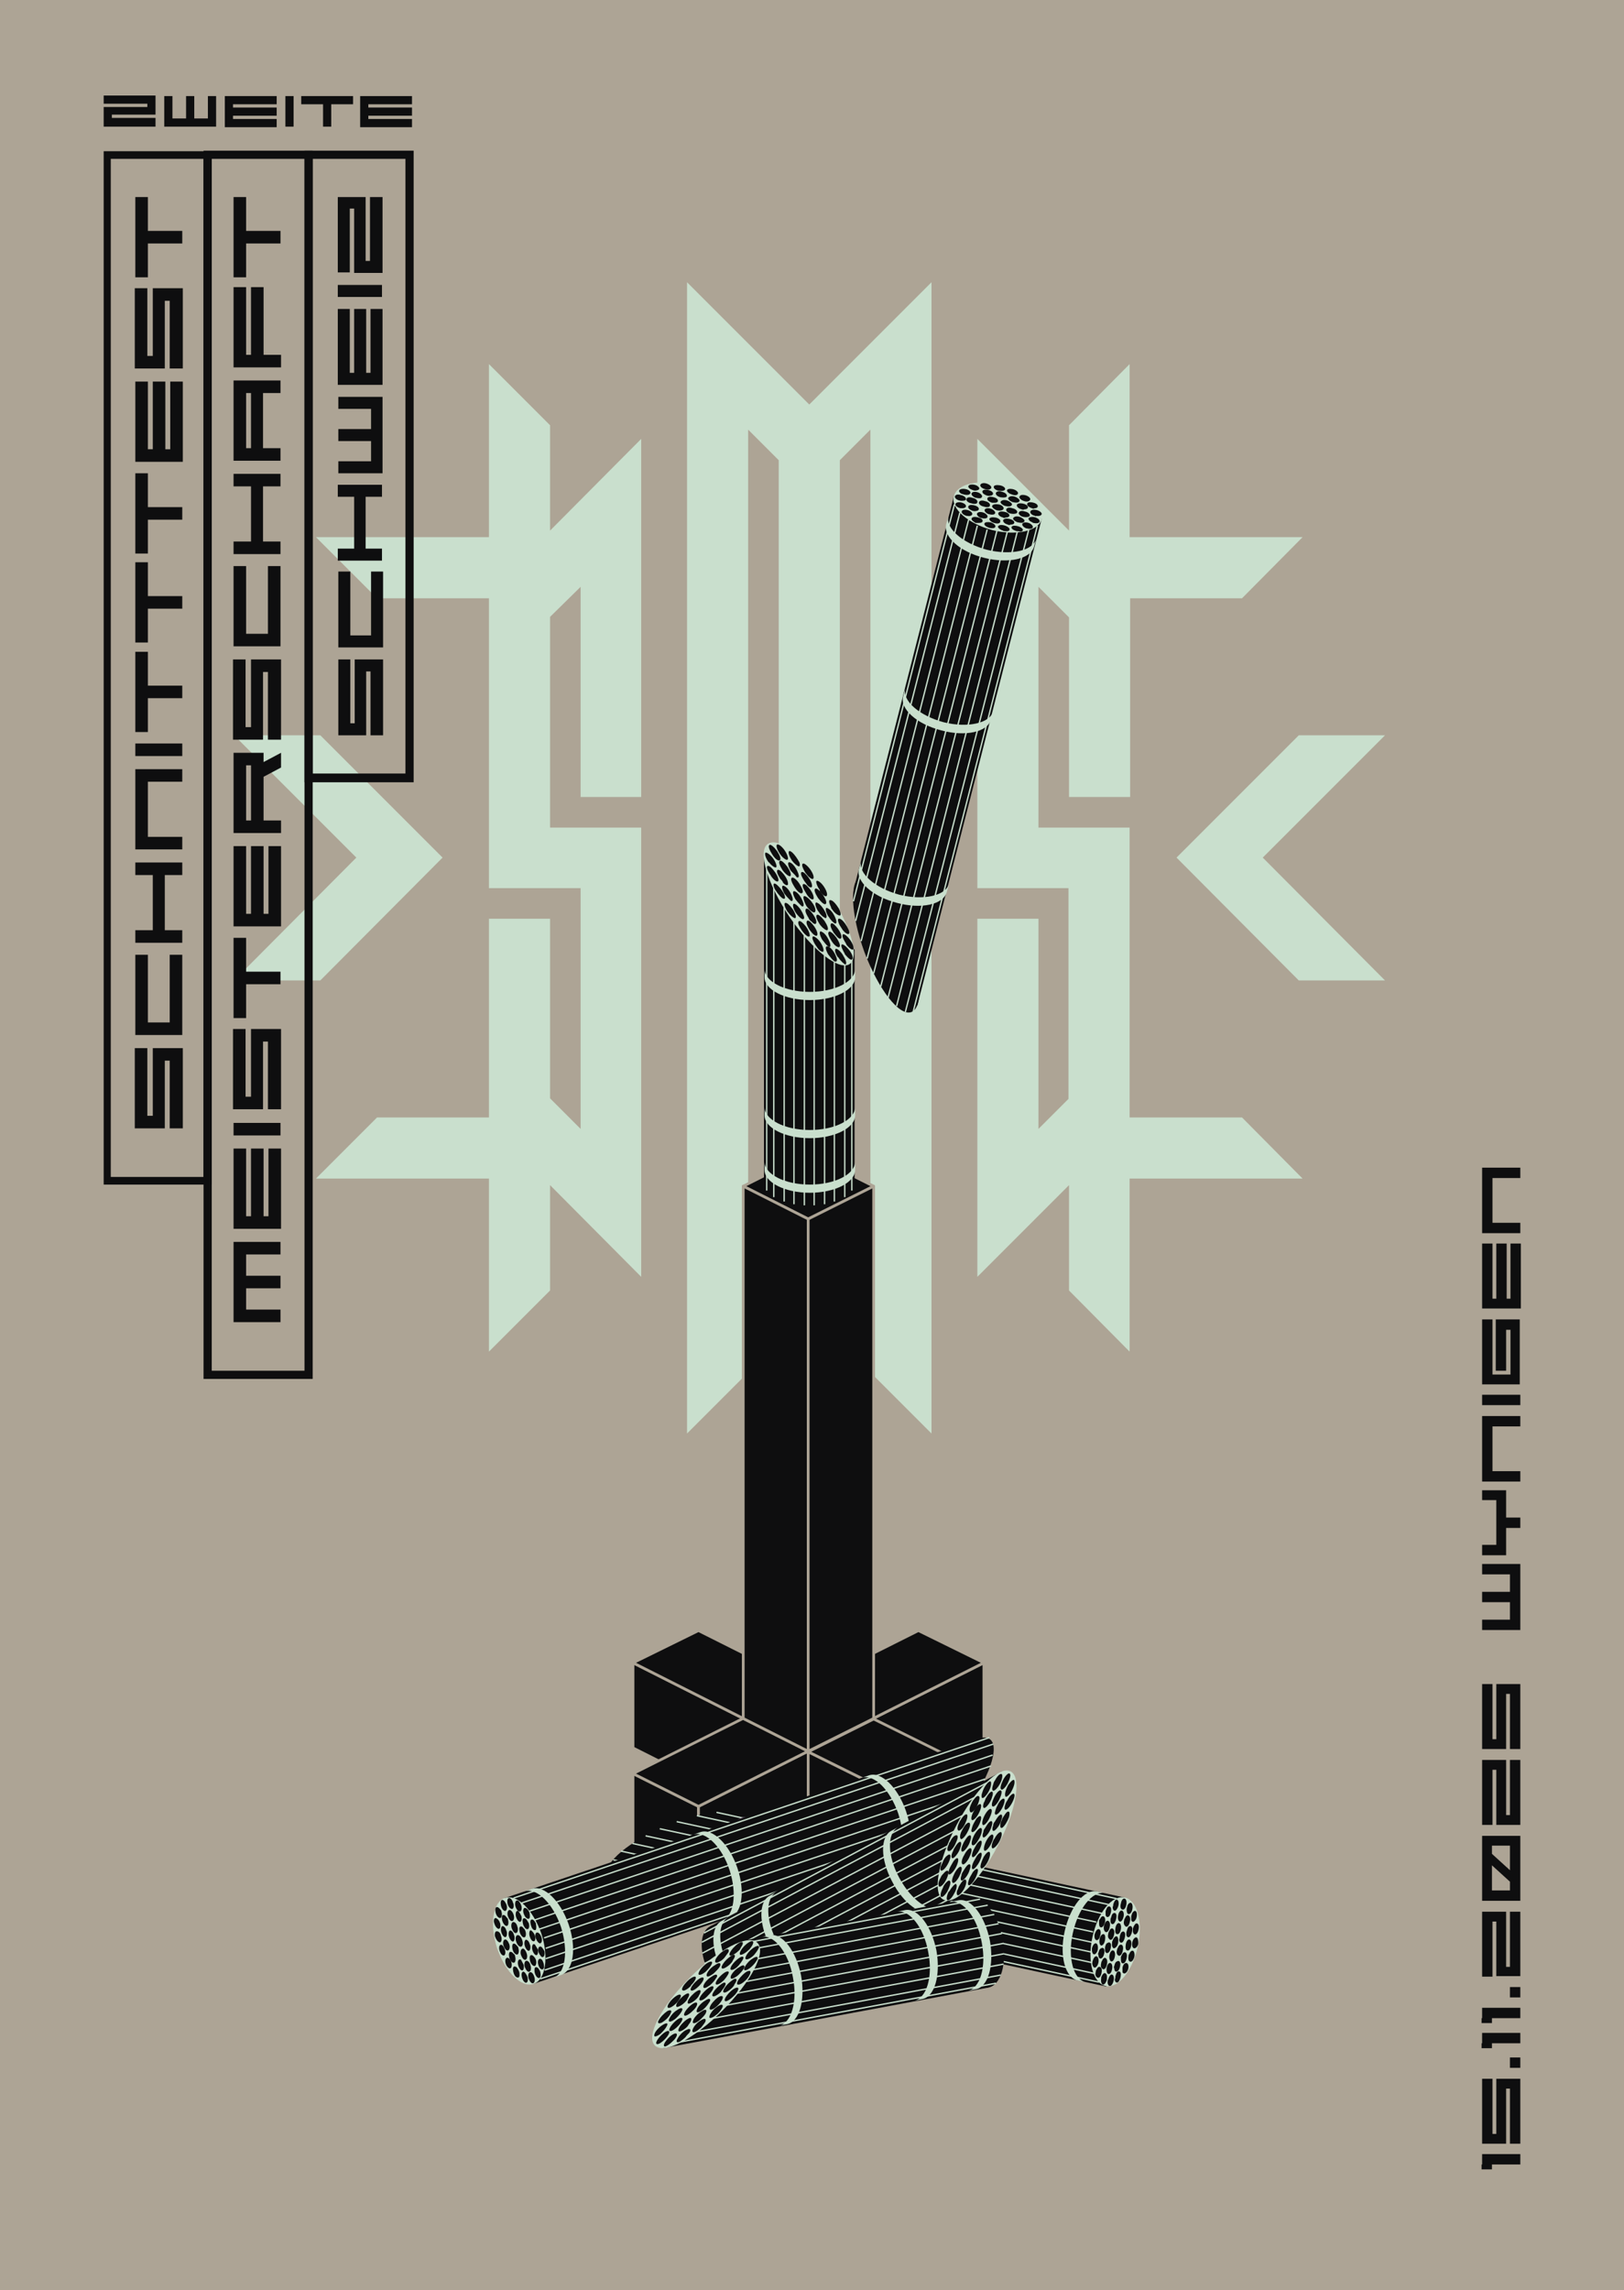 <?xml version="1.0" encoding="utf-8"?>
<!-- Generator: Adobe Illustrator 26.0.0, SVG Export Plug-In . SVG Version: 6.00 Build 0)  -->
<svg version="1.1" id="Ebene_1" xmlns="http://www.w3.org/2000/svg" xmlns:xlink="http://www.w3.org/1999/xlink" x="0px" y="0px"
	 viewBox="0 0 297.6 419.5" style="enable-background:new 0 0 297.6 419.5;" xml:space="preserve">
<style type="text/css">
	.st0{fill:#ADA495;}
	.st1{fill:#C9DFCD;}
	.st2{fill:#0E0E0F;}
	.st3{fill:none;stroke:#ADA495;stroke-width:0.5;stroke-linejoin:round;stroke-miterlimit:10;}
	.st4{clip-path:url(#SVGID_00000027601884386839207190000009346189681849849231_);fill:#0E0E0F;}
	
		.st5{clip-path:url(#SVGID_00000027601884386839207190000009346189681849849231_);fill:none;stroke:#C9DFCD;stroke-width:0.25;stroke-miterlimit:10;}
	.st6{clip-path:url(#SVGID_00000027601884386839207190000009346189681849849231_);fill:#C9DFCD;}
	.st7{clip-path:url(#SVGID_00000027601884386839207190000009346189681849849231_);fill:#836584;}
	.st8{clip-path:url(#SVGID_00000089537058342096900200000013557462889696970658_);fill:#0E0E0F;}
	
		.st9{clip-path:url(#SVGID_00000089537058342096900200000013557462889696970658_);fill:none;stroke:#C9DFCD;stroke-width:0.25;stroke-miterlimit:10;}
	.st10{clip-path:url(#SVGID_00000089537058342096900200000013557462889696970658_);fill:#C9DFCD;}
	.st11{clip-path:url(#SVGID_00000089537058342096900200000013557462889696970658_);fill:#836584;}
	.st12{fill:none;stroke:#222221;stroke-width:0.575;stroke-miterlimit:10;}
	.st13{fill:#222221;}
	.st14{fill:#FFFFFF;}
</style>
<rect class="st0" width="297.6" height="419.5"/>
<polygon class="st1" points="170.7,51.7 148.3,74.1 125.9,51.7 125.9,262.6 137.1,251.4 137.1,78.7 142.7,84.3 142.7,245.8 
	148.3,240.2 153.9,245.8 153.9,84.3 159.5,78.7 159.5,251.4 170.7,262.6 "/>
<polygon class="st1" points="253.8,134.7 238,134.7 215.6,157.1 238,179.6 253.8,179.6 231.4,157.1 "/>
<polygon class="st1" points="207,204.7 207,151.6 190.3,151.6 190.3,107.5 195.9,113.1 195.9,146 207.1,146 207.1,109.6 
	227.6,109.6 238.7,98.4 207,98.4 207,66.7 195.9,77.9 195.9,97.2 179.1,80.4 179.1,162.7 195.8,162.7 195.8,201.3 190.3,206.8 
	190.3,168.3 179.1,168.3 179.1,233.9 195.9,217.1 195.9,236.4 207,247.6 207,215.9 238.7,215.9 227.6,204.7 "/>
<polygon class="st1" points="58.7,179.6 81.1,157.1 58.7,134.7 42.9,134.7 65.3,157.1 42.9,179.6 "/>
<polygon class="st1" points="100.8,77.9 89.6,66.7 89.6,98.4 57.9,98.4 69.1,109.6 89.6,109.6 89.6,162.7 106.4,162.7 106.4,206.8 
	100.8,201.2 100.8,168.3 89.6,168.3 89.6,204.7 69.1,204.7 57.9,215.9 89.6,215.9 89.6,247.6 100.8,236.4 100.8,217.1 117.5,233.9 
	117.5,151.6 100.8,151.6 100.8,113 106.4,107.5 106.4,146 117.5,146 117.5,80.4 100.8,97.2 "/>
<polygon class="st2" points="160.1,314.8 148.1,320.8 148.1,336.4 160.1,330.4 "/>
<polygon class="st3" points="160.1,314.8 148.1,320.8 148.1,336.4 160.1,330.4 "/>
<polygon class="st2" points="148.1,336.4 116,320.2 116,304.6 148.1,320.8 "/>
<polygon class="st3" points="148.1,336.4 116,320.2 116,304.6 148.1,320.8 "/>
<polygon class="st2" points="128,298.7 116,304.6 148.1,320.8 160.1,314.8 "/>
<polygon class="st3" points="128,298.7 116,304.6 148.1,320.8 160.1,314.8 "/>
<polygon class="st2" points="116,324.9 128,330.9 128,346.5 116,340.5 "/>
<polygon class="st3" points="116,324.9 128,330.9 128,346.5 116,340.5 "/>
<polygon class="st2" points="128,346.4 180.3,320.2 180.3,304.6 128,330.9 "/>
<polygon class="st3" points="128,346.4 180.3,320.2 180.3,304.6 128,330.9 "/>
<polygon class="st2" points="168.3,298.7 180.3,304.6 128,330.9 116,324.9 "/>
<polygon class="st3" points="168.3,298.7 180.3,304.6 128,330.9 116,324.9 "/>
<polygon class="st2" points="180.3,324.9 168.3,330.9 168.3,346.5 180.3,340.5 "/>
<polygon class="st3" points="180.3,324.9 168.3,330.9 168.3,346.5 180.3,340.5 "/>
<polygon class="st2" points="168.3,346.4 148.1,336.4 148.1,320.9 168.3,330.9 "/>
<polygon class="st3" points="168.3,346.4 148.1,336.4 148.1,320.9 168.3,330.9 "/>
<polygon class="st2" points="160.1,314.9 148.1,320.9 168.3,330.9 180.3,324.9 "/>
<polygon class="st3" points="160.1,314.9 148.1,320.9 168.3,330.9 180.3,324.9 "/>
<polygon class="st2" points="148.1,211.3 136.2,217.3 148.1,223.3 160.1,217.3 "/>
<polygon class="st3" points="148.1,211.3 136.2,217.3 148.1,223.3 160.1,217.3 "/>
<polygon class="st2" points="148.1,308.9 136.2,314.8 148.1,320.8 160.1,314.8 "/>
<polygon class="st3" points="148.1,308.9 136.2,314.8 148.1,320.8 160.1,314.8 "/>
<polygon class="st2" points="148.1,320.8 136.2,314.8 136.2,217.3 148.1,223.3 "/>
<polygon class="st3" points="148.1,320.8 136.2,314.8 136.2,217.3 148.1,223.3 "/>
<polygon class="st2" points="148.1,320.8 160.1,314.8 160.1,217.3 148.1,223.3 "/>
<polygon class="st3" points="148.1,320.8 160.1,314.8 160.1,217.3 148.1,223.3 "/>
<polygon class="st2" points="140,216.6 156.6,216.6 156.6,174 140,156 "/>
<g>
	<defs>
		<rect id="SVGID_1_" width="297.6" height="419.5"/>
	</defs>
	<clipPath id="SVGID_00000034783803098129633690000001344522024523377322_">
		<use xlink:href="#SVGID_1_"  style="overflow:visible;"/>
	</clipPath>
	<path style="clip-path:url(#SVGID_00000034783803098129633690000001344522024523377322_);fill:#0E0E0F;" d="M140,216.6
		c0,2.3,3.7,4.2,8.3,4.2s8.3-1.9,8.3-4.2c0-2.3-3.7-4.2-8.3-4.2S140,214.3,140,216.6"/>
	
		<line style="clip-path:url(#SVGID_00000034783803098129633690000001344522024523377322_);fill:none;stroke:#C9DFCD;stroke-width:0.25;stroke-miterlimit:10;" x1="156.1" y1="173.3" x2="156.1" y2="218.1"/>
	
		<line style="clip-path:url(#SVGID_00000034783803098129633690000001344522024523377322_);fill:none;stroke:#C9DFCD;stroke-width:0.25;stroke-miterlimit:10;" x1="154.8" y1="174.5" x2="154.8" y2="219.3"/>
	
		<line style="clip-path:url(#SVGID_00000034783803098129633690000001344522024523377322_);fill:none;stroke:#C9DFCD;stroke-width:0.25;stroke-miterlimit:10;" x1="149.2" y1="173" x2="149.2" y2="220.8"/>
	
		<line style="clip-path:url(#SVGID_00000034783803098129633690000001344522024523377322_);fill:none;stroke:#C9DFCD;stroke-width:0.25;stroke-miterlimit:10;" x1="147.4" y1="160.4" x2="147.4" y2="220.8"/>
	
		<line style="clip-path:url(#SVGID_00000034783803098129633690000001344522024523377322_);fill:none;stroke:#C9DFCD;stroke-width:0.25;stroke-miterlimit:10;" x1="145.5" y1="160.2" x2="145.5" y2="220.6"/>
	
		<line style="clip-path:url(#SVGID_00000034783803098129633690000001344522024523377322_);fill:none;stroke:#C9DFCD;stroke-width:0.25;stroke-miterlimit:10;" x1="143.7" y1="159.5" x2="143.7" y2="220.1"/>
	
		<line style="clip-path:url(#SVGID_00000034783803098129633690000001344522024523377322_);fill:none;stroke:#C9DFCD;stroke-width:0.25;stroke-miterlimit:10;" x1="141.8" y1="158.6" x2="141.8" y2="219.3"/>
	
		<line style="clip-path:url(#SVGID_00000034783803098129633690000001344522024523377322_);fill:none;stroke:#C9DFCD;stroke-width:0.25;stroke-miterlimit:10;" x1="140.5" y1="157.4" x2="140.5" y2="218.1"/>
	
		<line style="clip-path:url(#SVGID_00000034783803098129633690000001344522024523377322_);fill:none;stroke:#C9DFCD;stroke-width:0.25;stroke-miterlimit:10;" x1="152.9" y1="175.6" x2="152.9" y2="220.1"/>
	
		<line style="clip-path:url(#SVGID_00000034783803098129633690000001344522024523377322_);fill:none;stroke:#C9DFCD;stroke-width:0.25;stroke-miterlimit:10;" x1="151.1" y1="172.8" x2="151.1" y2="220.6"/>
	<path style="clip-path:url(#SVGID_00000034783803098129633690000001344522024523377322_);fill:#C9DFCD;" d="M140.1,212.8
		c0,2.3,3.7,4.2,8.3,4.2c4.6,0,8.3-1.9,8.3-4.2v1.5c0,2.3-3.7,4.2-8.3,4.2c-4.6,0-8.3-1.9-8.3-4.2V212.8z"/>
	<path style="clip-path:url(#SVGID_00000034783803098129633690000001344522024523377322_);fill:#C9DFCD;" d="M140.1,202.8
		c0,2.3,3.7,4.2,8.3,4.2c4.6,0,8.3-1.9,8.3-4.2v1.5c0,2.3-3.7,4.2-8.3,4.2c-4.6,0-8.3-1.9-8.3-4.2V202.8z"/>
	<path style="clip-path:url(#SVGID_00000034783803098129633690000001344522024523377322_);fill:#C9DFCD;" d="M140.1,177.5
		c0,2.3,3.7,4.2,8.3,4.2c4.6,0,8.3-1.9,8.3-4.2v1.5c0,2.3-3.7,4.2-8.3,4.2c-4.6,0-8.3-1.9-8.3-4.2V177.5z"/>
	<path style="clip-path:url(#SVGID_00000034783803098129633690000001344522024523377322_);fill:#C9DFCD;" d="M140.7,154.6
		c-1.9,1.3-0.1,7.3,4,13.4c4.2,6.1,9.1,9.9,11,8.6c1.9-1.3,0.1-7.3-4-13.4C147.6,157.1,142.7,153.2,140.7,154.6"/>
	<path style="clip-path:url(#SVGID_00000034783803098129633690000001344522024523377322_);fill:#0E0E0F;" d="M145.9,167.3
		L145.9,167.3c-0.5-0.7-0.7-1.5-0.5-1.7c0.2-0.2,0.8,0.3,1.3,1c0.5,0.8,0.8,1.5,0.6,1.7C147.1,168.6,146.5,168.1,145.9,167.3
		C145.9,167.3,145.9,167.3,145.9,167.3 M143.9,163.9L143.9,163.9c-0.2-0.2-0.3-0.5-0.4-0.7c-0.3-0.7-0.2-1.1,0.2-0.9
		c0.5,0.2,1.1,1,1.4,1.8c0.3,0.7,0.2,1.1-0.2,0.9C144.6,164.7,144.2,164.3,143.9,163.9 M148.4,170.4L148.4,170.4
		c-0.3-0.5-0.6-1-0.6-1.4c0-0.5,0.4-0.5,0.9,0.1c0.6,0.6,1.1,1.5,1.1,2c0,0.5-0.4,0.4-0.9-0.1C148.7,170.8,148.6,170.6,148.4,170.4
		 M143,161L143,161c-0.3-0.5-0.6-1-0.6-1.3c-0.1-0.5,0.4-0.5,0.9,0.1c0.6,0.6,1.1,1.5,1.1,2c0.1,0.5-0.4,0.5-0.9-0.1
		C143.4,161.4,143.2,161.2,143,161 M150.8,172.3L150.8,172.3c-0.2-0.2-0.3-0.5-0.4-0.7c-0.3-0.7-0.2-1.2,0.2-0.9
		c0.5,0.2,1.1,1,1.4,1.8c0.3,0.7,0.2,1.2-0.2,0.9C151.5,173.2,151.1,172.7,150.8,172.3 M143.4,159.4L143.4,159.4
		c-0.5-0.8-0.8-1.5-0.5-1.7c0,0,0,0,0,0c0,0,0,0,0,0c0.2-0.2,0.8,0.3,1.4,1.1c0.5,0.8,0.8,1.5,0.5,1.7c0,0,0,0,0,0c0,0,0,0,0,0
		C144.6,160.6,144,160.2,143.4,159.4C143.4,159.4,143.4,159.4,143.4,159.4 M152.4,172.4L152.4,172.4c-0.5-0.8-0.8-1.5-0.5-1.7
		c0.2-0.2,0.8,0.3,1.4,1.1c0.5,0.8,0.8,1.5,0.5,1.7C153.5,173.6,152.9,173.2,152.4,172.4C152.4,172.4,152.4,172.4,152.4,172.4
		 M144.8,160.5 M145,159.6L145,159.6c-0.2-0.2-0.3-0.5-0.4-0.7c-0.3-0.7-0.2-1.1,0.2-0.9c0.5,0.2,1.1,1,1.4,1.8
		c0.3,0.7,0.2,1.1-0.2,0.9C145.8,160.4,145.4,160,145,159.6 M152.8,170.9L152.8,170.9c-0.3-0.5-0.6-1-0.6-1.4c0-0.5,0.4-0.5,0.9,0.1
		c0.6,0.6,1.1,1.5,1.1,2c0,0.5-0.4,0.5-0.9-0.1C153.1,171.3,153,171.1,152.8,170.9 M147.4,161.4L147.4,161.4c-0.3-0.5-0.6-1-0.6-1.3
		c-0.1-0.5,0.4-0.5,0.9,0.1c0.6,0.6,1.1,1.5,1.1,2c0.1,0.5-0.4,0.5-0.9-0.1C147.8,161.9,147.6,161.7,147.4,161.4 M151.9,168
		L151.9,168c-0.2-0.2-0.3-0.5-0.4-0.7c-0.3-0.7-0.2-1.2,0.2-0.9c0.5,0.2,1.1,1,1.4,1.8c0.3,0.7,0.2,1.2-0.2,0.9
		C152.6,168.9,152.2,168.5,151.9,168 M149.9,164.5L149.9,164.5c-0.5-0.8-0.8-1.5-0.5-1.7c0.2-0.2,0.8,0.3,1.4,1.1
		c0.5,0.8,0.8,1.5,0.5,1.7C151.1,165.8,150.5,165.3,149.9,164.5L149.9,164.5z"/>
	<path style="clip-path:url(#SVGID_00000034783803098129633690000001344522024523377322_);fill:#0E0E0F;" d="M145.9,164.9
		L145.9,164.9c-0.2-0.2-0.3-0.5-0.4-0.7c-0.3-0.7-0.2-1.1,0.2-0.9c0.5,0.2,1.1,1,1.4,1.8c0.3,0.7,0.2,1.1-0.2,0.9
		C146.6,165.7,146.2,165.3,145.9,164.9 M148.2,168.2L148.2,168.2c-0.3-0.5-0.6-1-0.6-1.4c0-0.5,0.4-0.5,0.9,0.1
		c0.6,0.6,1.1,1.5,1.1,2c0,0.5-0.4,0.5-0.9-0.1C148.5,168.7,148.3,168.5,148.2,168.2 M145.6,162.5L145.6,162.5
		c-0.5-0.8-0.8-1.5-0.5-1.7c0,0,0,0,0,0c0.2-0.2,0.9,0.3,1.4,1.1c0.5,0.8,0.8,1.5,0.5,1.7c0,0,0,0,0,0c0,0,0,0,0,0
		C146.7,163.8,146.1,163.3,145.6,162.5C145.6,162.5,145.6,162.5,145.6,162.5 M150.2,169.3L150.2,169.3c-0.5-0.8-0.8-1.5-0.5-1.7
		c0.2-0.2,0.8,0.3,1.4,1.1c0.5,0.8,0.8,1.5,0.5,1.7C151.4,170.5,150.7,170,150.2,169.3C150.2,169.3,150.2,169.3,150.2,169.3
		 M147.7,163.6L147.7,163.6c-0.3-0.5-0.6-1-0.6-1.3c-0.1-0.5,0.4-0.5,0.9,0.1c0.6,0.6,1.1,1.5,1.1,2c0.1,0.5-0.4,0.5-0.9-0.1
		C148,164.1,147.8,163.8,147.7,163.6 M150,167L150,167c-0.2-0.2-0.3-0.5-0.4-0.7c-0.3-0.7-0.2-1.2,0.2-0.9c0.5,0.2,1.1,1,1.5,1.8
		c0.3,0.7,0.2,1.2-0.2,0.9C150.7,167.9,150.3,167.5,150,167"/>
	<path style="clip-path:url(#SVGID_00000034783803098129633690000001344522024523377322_);fill:#0E0E0F;" d="M144.4,167.1
		L144.4,167.1c0,0-0.1-0.1-0.1-0.1c-0.5-0.8-0.7-1.5-0.4-1.6c0.3-0.1,0.9,0.5,1.4,1.2c0.5,0.8,0.7,1.5,0.4,1.6
		C145.5,168.2,144.9,167.8,144.4,167.1 M146.9,170.4L146.9,170.4c-0.4-0.6-0.7-1.2-0.6-1.5c0.1-0.4,0.6-0.1,1.2,0.6
		c0.6,0.7,0.9,1.5,0.9,1.9c-0.1,0.4-0.6,0.1-1.2-0.6C147.1,170.7,147,170.5,146.9,170.4 M142.4,163.5L142.4,163.5
		c-0.1-0.2-0.3-0.4-0.4-0.6c-0.4-0.8-0.3-1.2,0.1-1c0.4,0.2,1.1,1,1.5,1.7c0.4,0.8,0.3,1.2-0.1,1C143.2,164.5,142.8,164,142.4,163.5
		 M149.5,173.2L149.5,173.2c-0.3-0.4-0.5-0.9-0.6-1.2c-0.1-0.6,0.2-0.6,0.8-0.1c0.6,0.5,1.1,1.4,1.2,2c0.1,0.6-0.2,0.6-0.8,0.1
		C149.9,173.8,149.7,173.5,149.5,173.2 M141.2,160.3L141.2,160.3c-0.3-0.4-0.5-0.8-0.6-1.1c-0.2-0.6,0.1-0.8,0.7-0.3
		c0.5,0.5,1.1,1.3,1.3,2c0.2,0.6-0.1,0.8-0.7,0.3C141.7,161,141.4,160.7,141.2,160.3 M151.9,175L151.9,175c-0.2-0.2-0.3-0.5-0.4-0.7
		c-0.3-0.7-0.2-1.1,0.3-0.9s1.1,1,1.4,1.8c0.3,0.7,0.2,1.1-0.3,0.9C152.6,175.9,152.2,175.4,151.9,175 M140.8,157.9L140.8,157.9
		c-0.4-0.6-0.6-1.1-0.6-1.5c0-0.4,0.5-0.2,1.1,0.4c0.6,0.6,1,1.5,1,1.9c0,0.4-0.5,0.2-1.1-0.4C141.1,158.2,141,158,140.8,157.9
		 M153.7,175.5L153.7,175.5c-0.1-0.1-0.1-0.2-0.2-0.2c-0.5-0.8-0.6-1.4-0.3-1.5c0.3,0,1,0.6,1.4,1.4c0.5,0.8,0.6,1.4,0.3,1.5
		C154.7,176.6,154.1,176.1,153.7,175.5 M141.5,156.5L141.5,156.5c-0.5-0.8-0.8-1.5-0.5-1.7c0,0,0,0,0,0c0,0,0,0,0,0
		c0.2-0.2,0.8,0.3,1.4,1.1c0.5,0.8,0.8,1.5,0.5,1.7c0,0,0,0,0,0c0,0,0,0,0,0C142.6,157.8,142,157.3,141.5,156.5
		C141.5,156.5,141.5,156.5,141.5,156.5 M142.8,157.6L142.8,157.6 M154.8,174.7L154.8,174.7c-0.4-0.7-0.7-1.3-0.6-1.6l0,0
		c0.1-0.3,0.7,0.1,1.3,0.8c0.6,0.7,0.9,1.5,0.7,1.8s-0.7-0.1-1.3-0.8C154.9,174.9,154.8,174.8,154.8,174.7 M142.9,156.4L142.9,156.4
		c-0.1-0.2-0.2-0.3-0.3-0.5c-0.4-0.8-0.4-1.3,0-1.2c0.4,0.1,1.1,0.8,1.5,1.6c0.4,0.8,0.4,1.3,0,1.2
		C143.8,157.4,143.3,157,142.9,156.4 M155,172.8L155,172.8c-0.3-0.5-0.6-1-0.6-1.3c-0.1-0.5,0.3-0.5,0.9,0.1c0.6,0.6,1.1,1.5,1.1,2
		c0.1,0.5-0.3,0.5-0.9-0.1C155.3,173.3,155.1,173.1,155,172.8 M145.1,157.6L145.1,157.6c-0.2-0.3-0.4-0.7-0.5-1
		c-0.2-0.7,0-0.9,0.5-0.5c0.5,0.4,1.1,1.3,1.4,1.9c0.2,0.7,0,0.9-0.5,0.5C145.7,158.3,145.4,158,145.1,157.6 M154.2,170L154.2,170
		c-0.2-0.3-0.4-0.6-0.5-0.9c-0.3-0.7-0.1-1,0.4-0.7c0.5,0.3,1.1,1.2,1.4,1.9c0.3,0.7,0.1,1-0.4,0.7
		C154.8,170.8,154.4,170.4,154.2,170 M147.6,159.9L147.6,159.9c-0.3-0.5-0.6-1.1-0.6-1.4c0-0.5,0.4-0.4,1,0.2c0.6,0.6,1.1,1.5,1.1,2
		c0,0.5-0.4,0.4-1-0.2C147.9,160.3,147.8,160.1,147.6,159.9 M152.5,166.6L152.5,166.6c-0.1-0.1-0.2-0.2-0.2-0.4
		c-0.4-0.8-0.5-1.4-0.1-1.3c0.4,0,1,0.7,1.5,1.5c0.4,0.8,0.5,1.4,0.1,1.3C153.4,167.6,152.9,167.2,152.5,166.6 M150.2,163L150.2,163
		c-0.5-0.7-0.7-1.4-0.6-1.6c0.2-0.2,0.8,0.2,1.3,0.9s0.8,1.5,0.6,1.8s-0.8-0.2-1.3-0.9C150.3,163.1,150.2,163.1,150.2,163"/>
	<path style="clip-path:url(#SVGID_00000034783803098129633690000001344522024523377322_);fill:#0E0E0F;" d="M147.3,164.2
		c0.2-0.2,0.9,0.3,1.5,1.1c0.6,0.8,0.8,1.6,0.5,1.8c-0.2,0.2-0.9-0.3-1.5-1.1C147.3,165.1,147.1,164.3,147.3,164.2"/>
	<path style="clip-path:url(#SVGID_00000034783803098129633690000001344522024523377322_);fill:#0E0E0F;" d="M167,185.4
		c2.2-0.8,1.9-7-0.6-13.9c-2.5-6.9-6.4-11.8-8.6-11c-2.2,0.8-1.9,7,0.6,13.9C161,181.3,164.8,186.2,167,185.4"/>
	<polygon style="clip-path:url(#SVGID_00000034783803098129633690000001344522024523377322_);fill:#0E0E0F;" points="156.6,162.3 
		168.1,184.2 190.9,95 174.8,90.9 	"/>
	<path style="clip-path:url(#SVGID_00000034783803098129633690000001344522024523377322_);fill:#C9DFCD;" d="M174.8,90.9
		c-0.6,2.3,2.6,5,7,6.2c4.4,1.1,8.5,0.2,9.1-2s-2.6-5-7-6.2C179.4,87.7,175.4,88.6,174.8,90.9"/>
	
		<line style="clip-path:url(#SVGID_00000034783803098129633690000001344522024523377322_);fill:none;stroke:#C9DFCD;stroke-width:0.25;stroke-miterlimit:10;" x1="180.9" y1="97" x2="160.1" y2="178.3"/>
	
		<line style="clip-path:url(#SVGID_00000034783803098129633690000001344522024523377322_);fill:none;stroke:#C9DFCD;stroke-width:0.25;stroke-miterlimit:10;" x1="179.1" y1="96.3" x2="158.9" y2="175.6"/>
	
		<line style="clip-path:url(#SVGID_00000034783803098129633690000001344522024523377322_);fill:none;stroke:#C9DFCD;stroke-width:0.25;stroke-miterlimit:10;" x1="177.5" y1="95.2" x2="157.8" y2="172.4"/>
	
		<line style="clip-path:url(#SVGID_00000034783803098129633690000001344522024523377322_);fill:none;stroke:#C9DFCD;stroke-width:0.25;stroke-miterlimit:10;" x1="175.9" y1="93.9" x2="156.8" y2="168.7"/>
	
		<line style="clip-path:url(#SVGID_00000034783803098129633690000001344522024523377322_);fill:none;stroke:#C9DFCD;stroke-width:0.25;stroke-miterlimit:10;" x1="174.9" y1="92.4" x2="156.4" y2="165.1"/>
	
		<line style="clip-path:url(#SVGID_00000034783803098129633690000001344522024523377322_);fill:none;stroke:#C9DFCD;stroke-width:0.25;stroke-miterlimit:10;" x1="190.1" y1="96.3" x2="167.3" y2="185.5"/>
	
		<line style="clip-path:url(#SVGID_00000034783803098129633690000001344522024523377322_);fill:none;stroke:#C9DFCD;stroke-width:0.25;stroke-miterlimit:10;" x1="182.7" y1="97.2" x2="161.4" y2="180.7"/>
	
		<line style="clip-path:url(#SVGID_00000034783803098129633690000001344522024523377322_);fill:none;stroke:#C9DFCD;stroke-width:0.25;stroke-miterlimit:10;" x1="186.4" y1="97.5" x2="164.3" y2="184.3"/>
	
		<line style="clip-path:url(#SVGID_00000034783803098129633690000001344522024523377322_);fill:none;stroke:#C9DFCD;stroke-width:0.25;stroke-miterlimit:10;" x1="184.6" y1="97.4" x2="162.7" y2="182.9"/>
	
		<line style="clip-path:url(#SVGID_00000034783803098129633690000001344522024523377322_);fill:none;stroke:#C9DFCD;stroke-width:0.25;stroke-miterlimit:10;" x1="188.5" y1="97.1" x2="165.9" y2="185.4"/>
	<path style="clip-path:url(#SVGID_00000034783803098129633690000001344522024523377322_);fill:#C9DFCD;" d="M165.9,126.1
		c-0.6,2.3,2.6,5,7,6.2c4.4,1.1,8.5,0.2,9.1-2l-0.4,1.5c-0.6,2.3-4.7,3.2-9.1,2c-4.4-1.1-7.6-3.9-7-6.2L165.9,126.1z"/>
	<path style="clip-path:url(#SVGID_00000034783803098129633690000001344522024523377322_);fill:#C9DFCD;" d="M157.8,157.7
		c-0.6,2.3,2.6,5,7,6.2c4.4,1.1,8.5,0.2,9.1-2l-0.4,1.5c-0.6,2.3-4.7,3.2-9.1,2c-4.4-1.1-7.6-3.9-7-6.2L157.8,157.7z"/>
	<path style="clip-path:url(#SVGID_00000034783803098129633690000001344522024523377322_);fill:#C9DFCD;" d="M173.8,94.5
		c-0.6,2.3,2.6,5,7,6.2c4.5,1.1,8.6,0.2,9.1-2.1l-0.4,1.5c-0.6,2.3-4.7,3.2-9.1,2.1c-4.5-1.1-7.6-3.9-7-6.2L173.8,94.5z"/>
	<path style="clip-path:url(#SVGID_00000034783803098129633690000001344522024523377322_);fill:#0E0E0F;" d="M182.2,95.8L182.2,95.8
		c-0.5-0.1-0.9-0.5-0.9-0.7c0-0.3,0.5-0.4,1.1-0.3c0.6,0.1,1,0.5,0.9,0.7C183.3,95.9,182.8,96,182.2,95.8
		C182.2,95.8,182.2,95.8,182.2,95.8 M179.9,94.9L179.9,94.9c-0.2,0-0.3-0.1-0.5-0.2c-0.4-0.3-0.5-0.6-0.2-0.8c0.3-0.2,1-0.1,1.4,0.2
		c0.4,0.3,0.5,0.6,0.2,0.8C180.6,95,180.2,95,179.9,94.9 M184.7,96.1L184.7,96.1c-0.4-0.1-0.7-0.3-0.8-0.5c-0.2-0.3,0-0.6,0.6-0.6
		c0.5,0,1.1,0.2,1.3,0.5c0.2,0.3,0,0.6-0.6,0.6C185,96.2,184.8,96.2,184.7,96.1 M178.3,93.6L178.3,93.6c-0.3-0.1-0.7-0.3-0.8-0.5
		c-0.2-0.3,0-0.6,0.5-0.6s1.1,0.2,1.3,0.5c0.2,0.3,0,0.6-0.5,0.6C178.7,93.7,178.5,93.6,178.3,93.6 M186.6,95.7L186.6,95.7
		c-0.2,0-0.3-0.1-0.5-0.2c-0.5-0.3-0.6-0.6-0.2-0.8c0.3-0.2,1-0.1,1.4,0.2c0.5,0.3,0.6,0.6,0.2,0.8C187.4,95.8,187,95.8,186.6,95.7
		 M178,92.2L178,92.2c-0.6-0.1-1-0.5-0.9-0.8c0,0,0,0,0,0c0,0,0,0,0,0c0.1-0.3,0.6-0.4,1.1-0.2c0.6,0.1,1,0.5,0.9,0.8c0,0,0,0,0,0
		c0,0,0,0,0,0C179.1,92.3,178.6,92.4,178,92.2C178,92.2,178,92.2,178,92.2 M187.6,94.7L187.6,94.7c-0.6-0.1-1-0.5-0.9-0.8
		c0.1-0.3,0.6-0.4,1.1-0.2c0.6,0.1,1,0.5,0.9,0.8C188.6,94.7,188.1,94.8,187.6,94.7L187.6,94.7 M179.1,92L179.1,92L179.1,92
		L179.1,92z M178.9,91.2L178.9,91.2c-0.2,0-0.3-0.1-0.5-0.2c-0.4-0.3-0.5-0.6-0.2-0.8c0.3-0.2,1-0.1,1.4,0.2
		c0.4,0.3,0.5,0.6,0.2,0.8C179.7,91.3,179.3,91.3,178.9,91.2 M187.2,93.3L187.2,93.3c-0.4-0.1-0.7-0.3-0.8-0.5
		c-0.2-0.3,0-0.6,0.6-0.6c0.5,0,1.1,0.2,1.3,0.5c0.2,0.3,0,0.6-0.6,0.6C187.6,93.4,187.4,93.4,187.2,93.3 M180.9,90.8L180.9,90.8
		c-0.3-0.1-0.7-0.3-0.8-0.5c-0.2-0.3,0-0.6,0.5-0.6c0.5,0,1.1,0.2,1.3,0.5c0.2,0.3,0,0.6-0.5,0.6C181.3,90.9,181.1,90.8,180.9,90.8
		 M185.7,92L185.7,92c-0.2,0-0.3-0.1-0.5-0.2c-0.5-0.3-0.6-0.6-0.2-0.8c0.3-0.2,1-0.1,1.4,0.2c0.5,0.3,0.6,0.6,0.2,0.8
		C186.4,92.1,186.1,92.1,185.7,92 M183.4,91.1L183.4,91.1c-0.6-0.1-1-0.5-0.9-0.8c0.1-0.3,0.6-0.4,1.1-0.2c0.6,0.1,1,0.5,0.9,0.8
		C184.5,91.1,184,91.2,183.4,91.1L183.4,91.1z"/>
	<path style="clip-path:url(#SVGID_00000034783803098129633690000001344522024523377322_);fill:#0E0E0F;" d="M181.3,94.2L181.3,94.2
		c-0.2,0-0.3-0.1-0.5-0.2c-0.4-0.3-0.5-0.6-0.2-0.8c0.3-0.2,1-0.1,1.4,0.2c0.4,0.3,0.5,0.6,0.2,0.8C182,94.3,181.6,94.3,181.3,94.2
		 M183.8,94.8L183.8,94.8c-0.4-0.1-0.7-0.3-0.8-0.5c-0.2-0.3,0-0.6,0.6-0.6c0.5,0,1.1,0.2,1.3,0.5c0.2,0.3,0,0.6-0.6,0.6
		C184.1,94.9,183.9,94.9,183.8,94.8 M180.3,92.8L180.3,92.8c-0.6-0.1-1-0.5-0.9-0.8c0,0,0,0,0,0c0.1-0.3,0.6-0.4,1.1-0.2
		c0.6,0.1,1,0.5,0.9,0.8c0,0,0,0,0,0c0,0,0,0,0,0C181.4,92.9,180.9,93,180.3,92.8C180.3,92.8,180.3,92.8,180.3,92.8 M185.3,94.1
		L185.3,94.1c-0.6-0.1-1-0.5-0.9-0.8c0.1-0.3,0.6-0.4,1.1-0.2c0.6,0.1,1,0.5,0.9,0.8C186.3,94.1,185.8,94.2,185.3,94.1
		C185.3,94.1,185.3,94.1,185.3,94.1 M181.8,92.1L181.8,92.1c-0.3-0.1-0.7-0.3-0.8-0.5c-0.2-0.3,0-0.6,0.5-0.6c0.5,0,1.1,0.2,1.3,0.5
		c0.2,0.3,0,0.6-0.5,0.6C182.2,92.1,182,92.1,181.8,92.1 M184.3,92.7L184.3,92.7c-0.2,0-0.3-0.1-0.5-0.2c-0.5-0.3-0.6-0.6-0.2-0.8
		c0.3-0.2,1-0.1,1.4,0.2c0.5,0.3,0.6,0.6,0.2,0.8C185,92.8,184.7,92.8,184.3,92.7"/>
	<path style="clip-path:url(#SVGID_00000034783803098129633690000001344522024523377322_);fill:#0E0E0F;" d="M181.3,96.7L181.3,96.7
		C181.3,96.7,181.2,96.7,181.3,96.7c-0.6-0.2-1-0.5-0.9-0.8c0.1-0.3,0.7-0.3,1.2-0.2c0.5,0.2,0.9,0.5,0.8,0.8
		C182.3,96.8,181.8,96.8,181.3,96.7 M183.8,97.2L183.8,97.2c-0.4-0.1-0.8-0.4-0.9-0.6c-0.1-0.3,0.3-0.5,0.9-0.4
		c0.6,0.1,1.1,0.4,1.2,0.7s-0.3,0.5-0.9,0.4C184,97.3,183.9,97.3,183.8,97.2 M178.9,95.8L178.9,95.8c-0.2,0-0.3-0.1-0.4-0.2
		c-0.5-0.3-0.6-0.6-0.3-0.8c0.3-0.2,0.9-0.1,1.4,0.1c0.5,0.2,0.6,0.6,0.3,0.8C179.7,95.8,179.3,95.8,178.9,95.8 M186.3,97.3
		L186.3,97.3c-0.3-0.1-0.6-0.2-0.8-0.4c-0.3-0.3-0.1-0.6,0.4-0.6c0.5,0,1.1,0.2,1.4,0.5c0.3,0.3,0.1,0.6-0.4,0.6
		C186.7,97.3,186.5,97.3,186.3,97.3 M177.1,94.5L177.1,94.5c-0.3-0.1-0.5-0.2-0.7-0.4c-0.3-0.3-0.2-0.6,0.2-0.7
		c0.5-0.1,1.1,0.1,1.4,0.4c0.3,0.3,0.2,0.6-0.2,0.7C177.6,94.6,177.4,94.5,177.1,94.5 M188.2,96.8L188.2,96.8
		c-0.2,0-0.3-0.1-0.5-0.2c-0.4-0.3-0.5-0.6-0.2-0.8c0.3-0.2,1-0.1,1.4,0.2c0.4,0.3,0.5,0.6,0.2,0.8
		C188.9,96.9,188.6,96.9,188.2,96.8 M176,93.1L176,93.1c-0.4-0.1-0.8-0.3-0.9-0.6c-0.1-0.3,0.2-0.5,0.7-0.5c0.5,0,1.1,0.3,1.2,0.6
		c0.1,0.3-0.2,0.5-0.7,0.5C176.3,93.1,176.2,93.1,176,93.1 M189.4,95.8L189.4,95.8c-0.1,0-0.1,0-0.2-0.1c-0.5-0.2-0.8-0.5-0.7-0.8
		c0.2-0.2,0.7-0.3,1.3-0.1c0.5,0.2,0.8,0.5,0.7,0.8C190.3,95.9,189.9,95.9,189.4,95.8 M175.9,91.7L175.9,91.7
		c-0.6-0.1-1-0.5-0.9-0.8c0,0,0,0,0,0c0,0,0,0,0,0c0.1-0.3,0.6-0.4,1.1-0.2c0.6,0.1,1,0.5,0.9,0.8c0,0,0,0,0,0s0,0,0,0
		C177,91.7,176.4,91.8,175.9,91.7C175.9,91.7,175.9,91.7,175.9,91.7 M177,91.5L177,91.5 M189.7,94.5L189.7,94.5
		c-0.5-0.1-0.9-0.4-0.9-0.7c0-0.3,0.4-0.5,1-0.4c0.6,0.1,1,0.4,1.1,0.7c0,0.3-0.4,0.5-1,0.4C189.8,94.6,189.8,94.6,189.7,94.5
		 M176.7,90.6L176.7,90.6c-0.1,0-0.2-0.1-0.4-0.1c-0.5-0.2-0.7-0.6-0.4-0.8c0.3-0.2,0.9-0.2,1.4,0c0.5,0.2,0.7,0.6,0.4,0.8
		C177.5,90.7,177.1,90.7,176.7,90.6 M189.1,93.1L189.1,93.1c-0.3-0.1-0.7-0.3-0.8-0.5c-0.2-0.3,0-0.6,0.5-0.6c0.5,0,1.1,0.2,1.3,0.5
		c0.2,0.3,0,0.6-0.5,0.6C189.5,93.2,189.3,93.2,189.1,93.1 M178.3,89.8L178.3,89.8c-0.2-0.1-0.5-0.2-0.6-0.3
		c-0.4-0.3-0.3-0.6,0.1-0.7c0.4-0.1,1.1,0,1.4,0.3c0.4,0.3,0.3,0.6-0.1,0.7C178.8,89.9,178.6,89.9,178.3,89.8 M187.7,91.8
		L187.7,91.8c-0.2-0.1-0.4-0.1-0.6-0.3c-0.4-0.3-0.4-0.6,0-0.8c0.4-0.1,1,0,1.4,0.3c0.4,0.3,0.4,0.6,0,0.8
		C188.3,91.9,188,91.9,187.7,91.8 M180.5,89.6L180.5,89.6c-0.4-0.1-0.7-0.3-0.8-0.5c-0.2-0.3,0.1-0.6,0.6-0.6c0.5,0,1.1,0.3,1.3,0.6
		c0.2,0.3-0.1,0.6-0.6,0.6C180.8,89.7,180.6,89.6,180.5,89.6 M185.5,90.6L185.5,90.6c-0.1,0-0.2-0.1-0.3-0.1
		c-0.5-0.2-0.8-0.6-0.6-0.8s0.8-0.2,1.3,0c0.5,0.2,0.8,0.6,0.6,0.8C186.4,90.7,186,90.8,185.5,90.6 M183,89.9L183,89.9
		c-0.5-0.1-0.9-0.4-0.9-0.7c0-0.3,0.5-0.4,1.1-0.3c0.6,0.1,1,0.4,1,0.7C184.1,89.9,183.7,90,183,89.9
		C183.1,89.9,183.1,89.9,183,89.9"/>
	<path style="clip-path:url(#SVGID_00000034783803098129633690000001344522024523377322_);fill:#0E0E0F;" d="M181.8,92.7
		c0.1-0.3,0.6-0.4,1.2-0.3s1,0.5,0.9,0.8c-0.1,0.3-0.6,0.4-1.2,0.3C182.2,93.3,181.8,93,181.8,92.7"/>
	<path style="clip-path:url(#SVGID_00000034783803098129633690000001344522024523377322_);fill:#0E0E0F;" d="M111.4,343.4
		c0.9,2.2,7.1,1.6,13.9-1.1c6.8-2.8,11.6-6.8,10.7-9s-7.1-1.6-13.9,1.1C115.3,337.3,110.5,341.3,111.4,343.4"/>
	<polygon style="clip-path:url(#SVGID_00000034783803098129633690000001344522024523377322_);fill:#0E0E0F;" points="134,332.1 
		112.6,344.5 202.7,363.9 206.1,347.6 	"/>
	<path style="clip-path:url(#SVGID_00000034783803098129633690000001344522024523377322_);fill:#C9DFCD;" d="M206.1,347.6
		c-2.3-0.5-4.9,2.7-5.9,7.2c-1,4.5,0.1,8.5,2.4,9c2.3,0.5,4.9-2.7,5.9-7.2C209.5,352.1,208.4,348.1,206.1,347.6"/>
	
		<line style="clip-path:url(#SVGID_00000034783803098129633690000001344522024523377322_);fill:none;stroke:#C9DFCD;stroke-width:0.25;stroke-miterlimit:10;" x1="200.3" y1="353.9" x2="118.3" y2="336.3"/>
	
		<line style="clip-path:url(#SVGID_00000034783803098129633690000001344522024523377322_);fill:none;stroke:#C9DFCD;stroke-width:0.25;stroke-miterlimit:10;" x1="200.9" y1="352.1" x2="120.9" y2="335"/>
	
		<line style="clip-path:url(#SVGID_00000034783803098129633690000001344522024523377322_);fill:none;stroke:#C9DFCD;stroke-width:0.25;stroke-miterlimit:10;" x1="201.9" y1="350.5" x2="124" y2="333.7"/>
	
		<line style="clip-path:url(#SVGID_00000034783803098129633690000001344522024523377322_);fill:none;stroke:#C9DFCD;stroke-width:0.25;stroke-miterlimit:10;" x1="203.2" y1="348.9" x2="127.7" y2="332.6"/>
	
		<line style="clip-path:url(#SVGID_00000034783803098129633690000001344522024523377322_);fill:none;stroke:#C9DFCD;stroke-width:0.25;stroke-miterlimit:10;" x1="204.6" y1="347.8" x2="131.3" y2="332"/>
	
		<line style="clip-path:url(#SVGID_00000034783803098129633690000001344522024523377322_);fill:none;stroke:#C9DFCD;stroke-width:0.25;stroke-miterlimit:10;" x1="201.4" y1="363.1" x2="111.3" y2="343.7"/>
	
		<line style="clip-path:url(#SVGID_00000034783803098129633690000001344522024523377322_);fill:none;stroke:#C9DFCD;stroke-width:0.25;stroke-miterlimit:10;" x1="200.1" y1="355.8" x2="115.9" y2="337.7"/>
	
		<line style="clip-path:url(#SVGID_00000034783803098129633690000001344522024523377322_);fill:none;stroke:#C9DFCD;stroke-width:0.25;stroke-miterlimit:10;" x1="200" y1="359.5" x2="112.4" y2="340.7"/>
	
		<line style="clip-path:url(#SVGID_00000034783803098129633690000001344522024523377322_);fill:none;stroke:#C9DFCD;stroke-width:0.25;stroke-miterlimit:10;" x1="200" y1="357.6" x2="113.8" y2="339.1"/>
	
		<line style="clip-path:url(#SVGID_00000034783803098129633690000001344522024523377322_);fill:none;stroke:#C9DFCD;stroke-width:0.25;stroke-miterlimit:10;" x1="200.5" y1="361.5" x2="111.3" y2="342.3"/>
	<path style="clip-path:url(#SVGID_00000034783803098129633690000001344522024523377322_);fill:#836584;" d="M170.6,340
		c-2.3-0.5-4.9,2.7-5.9,7.2c-1,4.5,0.1,8.5,2.4,9l-1.5-0.3c-2.3-0.5-3.4-4.5-2.4-9c1-4.5,3.6-7.7,5.9-7.2L170.6,340z"/>
	<path style="clip-path:url(#SVGID_00000034783803098129633690000001344522024523377322_);fill:#836584;" d="M138.7,333.2
		c-2.3-0.5-4.9,2.7-5.9,7.2s0.1,8.5,2.4,9l-1.5-0.3c-2.3-0.5-3.4-4.5-2.4-9c1-4.5,3.6-7.7,5.9-7.2L138.7,333.2z"/>
	<path style="clip-path:url(#SVGID_00000034783803098129633690000001344522024523377322_);fill:#C9DFCD;" d="M202.5,346.8
		c-2.3-0.5-4.9,2.8-5.9,7.3c-1,4.5,0.1,8.6,2.4,9l-1.5-0.3c-2.3-0.5-3.4-4.5-2.4-9c1-4.5,3.6-7.8,5.9-7.3L202.5,346.8z"/>
	<path style="clip-path:url(#SVGID_00000034783803098129633690000001344522024523377322_);fill:#0E0E0F;" d="M201.5,355.2
		L201.5,355.2c0.1-0.5,0.4-0.9,0.7-0.9c0.3,0,0.4,0.5,0.3,1.1c-0.1,0.6-0.4,1-0.7,1C201.5,356.3,201.4,355.8,201.5,355.2
		C201.5,355.2,201.5,355.2,201.5,355.2 M202.3,352.8L202.3,352.8c0-0.2,0.1-0.3,0.2-0.5c0.2-0.5,0.6-0.6,0.8-0.2
		c0.2,0.3,0.1,1-0.1,1.4c-0.2,0.5-0.6,0.6-0.8,0.2C202.3,353.6,202.2,353.2,202.3,352.8 M201.3,357.7L201.3,357.7
		c0.1-0.4,0.2-0.7,0.5-0.8c0.3-0.2,0.6,0,0.6,0.5c0,0.5-0.2,1.1-0.5,1.3c-0.3,0.2-0.6,0-0.6-0.5C201.2,358,201.2,357.8,201.3,357.7
		 M203.6,351.3L203.6,351.3c0.1-0.4,0.2-0.7,0.4-0.8c0.3-0.2,0.6,0,0.6,0.5c0,0.5-0.2,1.1-0.5,1.4c-0.3,0.2-0.6,0-0.6-0.5
		C203.5,351.6,203.5,351.4,203.6,351.3 M201.8,359.6L201.8,359.6c0-0.2,0.1-0.3,0.2-0.5c0.2-0.5,0.6-0.6,0.8-0.2
		c0.2,0.3,0.1,1-0.1,1.4c-0.2,0.5-0.6,0.6-0.8,0.2C201.7,360.4,201.7,360,201.8,359.6 M204.9,350.9L204.9,350.9
		c0.1-0.6,0.4-1,0.7-0.9c0,0,0,0,0,0c0,0,0,0,0,0c0.3,0.1,0.4,0.6,0.3,1.1s-0.4,1-0.7,0.9c0,0,0,0,0,0c0,0,0,0,0,0
		C204.9,351.9,204.8,351.4,204.9,350.9C204.9,350.9,204.9,350.9,204.9,350.9 M202.8,360.5L202.8,360.5c0.1-0.6,0.4-1,0.7-0.9
		c0.3,0.1,0.4,0.6,0.3,1.1c-0.1,0.6-0.4,1-0.7,0.9C202.9,361.6,202.7,361.1,202.8,360.5C202.8,360.5,202.8,360.5,202.8,360.5
		 M205.2,352L205.2,352L205.2,352L205.2,352z M206,351.8L206,351.8c0-0.2,0.1-0.3,0.2-0.5c0.2-0.5,0.6-0.6,0.8-0.2
		c0.2,0.3,0.1,1-0.1,1.4c-0.2,0.5-0.6,0.6-0.8,0.2C205.9,352.5,205.9,352.1,206,351.8 M204.2,360.1L204.2,360.1
		c0.1-0.4,0.2-0.7,0.5-0.8c0.3-0.2,0.6,0,0.6,0.5c0,0.5-0.2,1.1-0.5,1.3c-0.3,0.2-0.6,0-0.6-0.5
		C204.1,360.5,204.1,360.3,204.2,360.1 M206.5,353.7L206.5,353.7c0.1-0.4,0.2-0.7,0.4-0.8c0.3-0.2,0.6,0,0.6,0.5
		c0,0.5-0.2,1.1-0.5,1.4c-0.3,0.2-0.6,0-0.6-0.5C206.4,354.1,206.4,353.9,206.5,353.7 M205.4,358.6L205.4,358.6
		c0-0.2,0.1-0.3,0.2-0.5c0.2-0.5,0.6-0.6,0.8-0.3c0.2,0.3,0.1,1-0.1,1.4c-0.2,0.5-0.6,0.6-0.8,0.3
		C205.4,359.3,205.4,358.9,205.4,358.6 M206.3,356.2L206.3,356.2c0.1-0.6,0.4-1,0.7-0.9c0.3,0.1,0.4,0.6,0.3,1.1
		c-0.1,0.6-0.4,1-0.7,0.9C206.3,357.3,206.2,356.8,206.3,356.2L206.3,356.2z"/>
	<path style="clip-path:url(#SVGID_00000034783803098129633690000001344522024523377322_);fill:#0E0E0F;" d="M203.1,354.2
		L203.1,354.2c0-0.2,0.1-0.3,0.2-0.5c0.2-0.5,0.6-0.6,0.8-0.2c0.2,0.3,0.1,1-0.1,1.4c-0.2,0.5-0.6,0.6-0.8,0.2
		C203,354.9,203,354.6,203.1,354.2 M202.5,356.7L202.5,356.7c0.1-0.4,0.2-0.7,0.5-0.8c0.3-0.2,0.6,0,0.6,0.5c0,0.5-0.2,1.1-0.5,1.3
		c-0.3,0.2-0.6,0-0.6-0.5C202.5,357.1,202.5,356.9,202.5,356.7 M204.4,353.2L204.4,353.2c0.1-0.6,0.4-1,0.7-0.9c0,0,0,0,0,0
		c0.3,0.1,0.4,0.6,0.3,1.1c-0.1,0.6-0.4,1-0.7,0.9c0,0,0,0,0,0c0,0,0,0,0,0C204.4,354.3,204.3,353.8,204.4,353.2
		C204.4,353.2,204.4,353.2,204.4,353.2 M203.3,358.2L203.3,358.2c0.1-0.6,0.4-1,0.7-0.9s0.4,0.6,0.3,1.1c-0.1,0.6-0.4,1-0.7,0.9
		C203.4,359.2,203.2,358.7,203.3,358.2C203.3,358.2,203.3,358.2,203.3,358.2 M205.2,354.7L205.2,354.7c0.1-0.4,0.2-0.7,0.4-0.8
		c0.3-0.2,0.6,0,0.6,0.5c0,0.5-0.2,1.1-0.5,1.4c-0.3,0.2-0.6,0-0.6-0.5C205.2,355,205.2,354.8,205.2,354.7 M204.7,357.2L204.7,357.2
		c0-0.2,0.1-0.3,0.2-0.5c0.2-0.5,0.6-0.6,0.8-0.3c0.2,0.3,0.1,1-0.1,1.4c-0.2,0.5-0.6,0.6-0.8,0.3
		C204.6,357.9,204.6,357.5,204.7,357.2"/>
	<path style="clip-path:url(#SVGID_00000034783803098129633690000001344522024523377322_);fill:#0E0E0F;" d="M200.6,354.3
		L200.6,354.3C200.6,354.3,200.6,354.3,200.6,354.3c0.2-0.6,0.5-1,0.8-0.9c0.3,0.1,0.4,0.6,0.2,1.2c-0.1,0.6-0.5,0.9-0.7,0.8
		C200.6,355.3,200.5,354.8,200.6,354.3 M200.1,356.9L200.1,356.9c0.1-0.4,0.3-0.8,0.6-0.9c0.3-0.1,0.5,0.3,0.5,0.8
		c0,0.6-0.3,1.1-0.6,1.2c-0.3,0.1-0.5-0.3-0.5-0.8C200.1,357.1,200.1,357,200.1,356.9 M201.4,351.9L201.4,351.9
		c0-0.2,0.1-0.3,0.2-0.4c0.2-0.5,0.6-0.6,0.8-0.3c0.2,0.3,0.2,0.9-0.1,1.4c-0.2,0.5-0.6,0.6-0.8,0.3
		C201.4,352.7,201.4,352.3,201.4,351.9 M200.2,359.3L200.2,359.3c0.1-0.3,0.2-0.6,0.4-0.8c0.3-0.3,0.6-0.1,0.7,0.4
		c0.1,0.5-0.1,1.1-0.4,1.4c-0.3,0.3-0.6,0.1-0.7-0.4C200.1,359.8,200.2,359.5,200.2,359.3 M202.6,350.1L202.6,350.1
		c0.1-0.3,0.2-0.5,0.3-0.7c0.3-0.3,0.6-0.2,0.7,0.2c0.1,0.5-0.1,1.1-0.3,1.4c-0.3,0.3-0.6,0.2-0.7-0.2
		C202.6,350.6,202.6,350.3,202.6,350.1 M200.8,361.2L200.8,361.2c0-0.2,0.1-0.4,0.2-0.5c0.2-0.5,0.6-0.5,0.8-0.2s0.1,1-0.1,1.4
		c-0.2,0.5-0.6,0.5-0.8,0.2C200.7,361.9,200.7,361.6,200.8,361.2 M204,348.9L204,348.9c0.1-0.4,0.3-0.8,0.5-0.9
		c0.3-0.1,0.5,0.2,0.5,0.7c0,0.5-0.3,1.1-0.6,1.3c-0.3,0.1-0.5-0.2-0.5-0.7C204,349.2,204,349.1,204,348.9 M201.8,362.4L201.8,362.4
		c0-0.1,0-0.1,0-0.2c0.2-0.5,0.5-0.9,0.8-0.7c0.3,0.2,0.3,0.7,0.2,1.3c-0.2,0.5-0.5,0.9-0.8,0.7
		C201.8,363.3,201.7,362.9,201.8,362.4 M205.4,348.7L205.4,348.7c0.1-0.6,0.4-1,0.7-0.9c0,0,0,0,0,0c0,0,0,0,0,0
		c0.3,0.1,0.4,0.6,0.3,1.1c-0.1,0.6-0.4,1-0.7,0.9c0,0,0,0,0,0c0,0,0,0,0,0C205.4,349.8,205.2,349.3,205.4,348.7
		C205.4,348.7,205.4,348.7,205.4,348.7 M205.7,349.9L205.7,349.9 M203.1,362.6L203.1,362.6c0.1-0.5,0.4-0.9,0.6-0.9v0
		c0.3,0,0.5,0.4,0.4,1c-0.1,0.6-0.4,1.1-0.7,1.1c-0.3,0-0.5-0.4-0.4-1C203,362.8,203,362.7,203.1,362.6 M206.5,349.5L206.5,349.5
		c0-0.1,0.1-0.2,0.1-0.4c0.2-0.5,0.6-0.7,0.8-0.4c0.2,0.3,0.2,0.9,0,1.4c-0.2,0.5-0.6,0.7-0.8,0.4
		C206.5,350.3,206.4,349.9,206.5,349.5 M204.4,362L204.4,362c0.1-0.3,0.2-0.7,0.4-0.8c0.3-0.2,0.6,0,0.6,0.5c0,0.5-0.2,1.1-0.5,1.4
		c-0.3,0.2-0.6,0-0.6-0.5C204.4,362.4,204.4,362.2,204.4,362 M207.3,351L207.3,351c0.1-0.2,0.1-0.5,0.3-0.7c0.3-0.4,0.6-0.3,0.7,0.1
		c0.1,0.4,0,1.1-0.3,1.4c-0.3,0.4-0.6,0.3-0.7-0.1C207.3,351.6,207.3,351.3,207.3,351 M205.7,360.5L205.7,360.5
		c0-0.2,0.1-0.4,0.2-0.6c0.3-0.4,0.6-0.4,0.8-0.1c0.2,0.4,0.1,1-0.2,1.4c-0.3,0.4-0.6,0.4-0.8,0.1
		C205.7,361.1,205.7,360.8,205.7,360.5 M207.6,353.3L207.6,353.3c0.1-0.4,0.3-0.7,0.5-0.9c0.3-0.2,0.6,0.1,0.6,0.6
		c0,0.5-0.2,1.1-0.5,1.3c-0.3,0.2-0.6-0.1-0.6-0.6C207.6,353.6,207.6,353.4,207.6,353.3 M206.8,358.3L206.8,358.3
		c0-0.1,0-0.2,0.1-0.3c0.2-0.5,0.5-0.8,0.8-0.6c0.2,0.2,0.3,0.8,0.1,1.3c-0.2,0.5-0.5,0.8-0.8,0.6
		C206.8,359.2,206.7,358.8,206.8,358.3 M207.5,355.8L207.5,355.8c0.1-0.5,0.4-0.9,0.7-0.9c0.3,0,0.4,0.5,0.4,1s-0.4,1-0.7,1
		C207.5,356.9,207.4,356.4,207.5,355.8C207.5,355.9,207.5,355.8,207.5,355.8"/>
	<path style="clip-path:url(#SVGID_00000034783803098129633690000001344522024523377322_);fill:#0E0E0F;" d="M204.6,354.7
		c0.3,0.1,0.4,0.6,0.3,1.2c-0.1,0.6-0.5,1-0.8,1c-0.3-0.1-0.4-0.6-0.3-1.2C204,355.1,204.3,354.7,204.6,354.7"/>
	<path style="clip-path:url(#SVGID_00000034783803098129633690000001344522024523377322_);fill:#0E0E0F;" d="M181.4,318.6
		c-1.9-1.4-7,2.2-11.4,8.1c-4.4,5.9-6.5,11.8-4.6,13.2c1.9,1.4,7-2.2,11.4-8.1C181.2,325.9,183.3,320,181.4,318.6"/>
	<polygon style="clip-path:url(#SVGID_00000034783803098129633690000001344522024523377322_);fill:#0E0E0F;" points="167.7,339.9 
		179.8,318.3 92.5,347.7 97.8,363.4 	"/>
	<path style="clip-path:url(#SVGID_00000034783803098129633690000001344522024523377322_);fill:#C9DFCD;" d="M97.8,363.4
		c2.2-0.7,2.8-4.9,1.4-9.2c-1.5-4.3-4.4-7.3-6.7-6.5c-2.2,0.7-2.8,4.9-1.4,9.2C92.6,361.3,95.6,364.2,97.8,363.4"/>
	
		<line style="clip-path:url(#SVGID_00000034783803098129633690000001344522024523377322_);fill:none;stroke:#C9DFCD;stroke-width:0.25;stroke-miterlimit:10;" x1="99.7" y1="355" x2="179.2" y2="328.3"/>
	
		<line style="clip-path:url(#SVGID_00000034783803098129633690000001344522024523377322_);fill:none;stroke:#C9DFCD;stroke-width:0.25;stroke-miterlimit:10;" x1="100" y1="356.9" x2="177.5" y2="330.8"/>
	
		<line style="clip-path:url(#SVGID_00000034783803098129633690000001344522024523377322_);fill:none;stroke:#C9DFCD;stroke-width:0.25;stroke-miterlimit:10;" x1="100" y1="358.8" x2="175.5" y2="333.4"/>
	
		<line style="clip-path:url(#SVGID_00000034783803098129633690000001344522024523377322_);fill:none;stroke:#C9DFCD;stroke-width:0.25;stroke-miterlimit:10;" x1="99.8" y1="360.9" x2="172.9" y2="336.2"/>
	
		<line style="clip-path:url(#SVGID_00000034783803098129633690000001344522024523377322_);fill:none;stroke:#C9DFCD;stroke-width:0.25;stroke-miterlimit:10;" x1="99" y1="362.5" x2="170.1" y2="338.6"/>
	
		<line style="clip-path:url(#SVGID_00000034783803098129633690000001344522024523377322_);fill:none;stroke:#C9DFCD;stroke-width:0.25;stroke-miterlimit:10;" x1="94.1" y1="347.7" x2="181.3" y2="318.3"/>
	
		<line style="clip-path:url(#SVGID_00000034783803098129633690000001344522024523377322_);fill:none;stroke:#C9DFCD;stroke-width:0.25;stroke-miterlimit:10;" x1="98.8" y1="353.4" x2="180.5" y2="325.9"/>
	
		<line style="clip-path:url(#SVGID_00000034783803098129633690000001344522024523377322_);fill:none;stroke:#C9DFCD;stroke-width:0.25;stroke-miterlimit:10;" x1="97" y1="350.1" x2="181.9" y2="321.5"/>
	
		<line style="clip-path:url(#SVGID_00000034783803098129633690000001344522024523377322_);fill:none;stroke:#C9DFCD;stroke-width:0.25;stroke-miterlimit:10;" x1="98" y1="351.7" x2="181.6" y2="323.5"/>
	
		<line style="clip-path:url(#SVGID_00000034783803098129633690000001344522024523377322_);fill:none;stroke:#C9DFCD;stroke-width:0.25;stroke-miterlimit:10;" x1="95.6" y1="348.6" x2="182" y2="319.5"/>
	<path style="clip-path:url(#SVGID_00000034783803098129633690000001344522024523377322_);fill:#C9DFCD;" d="M132.3,351.8
		c2.2-0.7,2.8-4.9,1.4-9.2s-4.4-7.3-6.7-6.5l1.4-0.5c2.2-0.7,5.2,2.2,6.7,6.5c1.5,4.4,0.9,8.5-1.4,9.2L132.3,351.8z"/>
	<path style="clip-path:url(#SVGID_00000034783803098129633690000001344522024523377322_);fill:#C9DFCD;" d="M163.2,341.4
		c2.2-0.7,2.8-4.9,1.4-9.2c-1.5-4.3-4.4-7.3-6.7-6.5l1.4-0.5c2.2-0.7,5.2,2.2,6.7,6.5c1.5,4.3,0.9,8.5-1.4,9.2L163.2,341.4z"/>
	<path style="clip-path:url(#SVGID_00000034783803098129633690000001344522024523377322_);fill:#C9DFCD;" d="M101.4,362.3
		c2.2-0.7,2.8-4.9,1.4-9.3c-1.5-4.4-4.5-7.3-6.7-6.5l1.4-0.5c2.2-0.7,5.2,2.2,6.7,6.5c1.5,4.4,0.9,8.5-1.4,9.3L101.4,362.3z"/>
	<path style="clip-path:url(#SVGID_00000034783803098129633690000001344522024523377322_);fill:#0E0E0F;" d="M98,354.5L98,354.5
		c0.2,0.5,0.1,1-0.1,1.1c-0.3,0.1-0.6-0.2-0.8-0.8c-0.2-0.5-0.1-1.1,0.1-1.2C97.4,353.6,97.8,354,98,354.5
		C98,354.5,98,354.5,98,354.5 M98.5,357L98.5,357c0.1,0.2,0.1,0.3,0.1,0.5c0,0.5-0.2,0.8-0.5,0.6c-0.3-0.2-0.6-0.8-0.6-1.3
		c0-0.5,0.2-0.8,0.5-0.6C98.1,356.3,98.3,356.7,98.5,357 M96.9,352.3L96.9,352.3c0.1,0.3,0.1,0.7,0,0.9c-0.1,0.3-0.5,0.3-0.8-0.2
		c-0.3-0.4-0.4-1.1-0.3-1.4s0.5-0.3,0.8,0.2C96.7,352,96.8,352.1,96.9,352.3 M98.2,359L98.2,359c0.1,0.3,0.1,0.7,0,0.9
		c-0.1,0.4-0.5,0.3-0.8-0.1c-0.3-0.4-0.4-1.1-0.3-1.4c0.1-0.4,0.5-0.3,0.8,0.1C98.1,358.7,98.1,358.8,98.2,359 M95.5,350.9
		L95.5,350.9c0.1,0.2,0.1,0.3,0.1,0.5c0,0.5-0.2,0.8-0.5,0.6c-0.3-0.2-0.6-0.8-0.6-1.3c0-0.5,0.2-0.8,0.5-0.6
		C95.1,350.2,95.3,350.5,95.5,350.9 M97.2,360L97.2,360c0.2,0.5,0.1,1.1-0.2,1.2c0,0,0,0,0,0c0,0,0,0,0,0c-0.3,0.1-0.6-0.3-0.8-0.8
		c-0.2-0.5-0.1-1.1,0.2-1.2c0,0,0,0,0,0c0,0,0,0,0,0C96.7,359.1,97.1,359.5,97.2,360C97.2,360,97.2,360,97.2,360 M94.1,350.7
		L94.1,350.7c0.2,0.5,0.1,1.1-0.2,1.2c-0.3,0.1-0.6-0.3-0.8-0.8c-0.2-0.5-0.1-1.1,0.2-1.2C93.5,349.8,93.9,350.1,94.1,350.7
		C94.1,350.7,94.1,350.7,94.1,350.7 M96.4,359.2 M95.9,359.8L95.9,359.8c0.1,0.2,0.1,0.3,0.1,0.5c0,0.5-0.2,0.8-0.5,0.6
		c-0.3-0.2-0.6-0.8-0.6-1.3c0-0.5,0.2-0.8,0.6-0.6C95.5,359.1,95.7,359.4,95.9,359.8 M93.1,351.7L93.1,351.7c0.1,0.3,0.1,0.7,0,0.9
		c-0.1,0.3-0.5,0.3-0.8-0.2c-0.3-0.4-0.4-1.1-0.3-1.4c0.1-0.3,0.5-0.3,0.8,0.2C93,351.4,93.1,351.5,93.1,351.7 M94.4,358.4
		L94.4,358.4c0.1,0.3,0.1,0.7,0,0.9c-0.1,0.4-0.5,0.3-0.8-0.1c-0.3-0.4-0.4-1.1-0.3-1.4c0.1-0.4,0.5-0.3,0.8,0.1
		C94.3,358,94.4,358.2,94.4,358.4 M92.8,353.7L92.8,353.7c0.1,0.2,0.1,0.3,0.1,0.5c0,0.5-0.2,0.8-0.5,0.6c-0.3-0.2-0.6-0.8-0.6-1.3
		c0-0.5,0.2-0.8,0.5-0.6C92.5,353,92.7,353.3,92.8,353.7 M93.3,356.1L93.3,356.1c0.2,0.5,0.1,1.1-0.2,1.2c-0.3,0.1-0.6-0.3-0.8-0.8
		c-0.2-0.5-0.1-1.1,0.2-1.2C92.8,355.2,93.1,355.6,93.3,356.1L93.3,356.1z"/>
	<path style="clip-path:url(#SVGID_00000034783803098129633690000001344522024523377322_);fill:#0E0E0F;" d="M97.1,356.2L97.1,356.2
		c0.1,0.2,0.1,0.3,0.1,0.5c0,0.5-0.2,0.8-0.5,0.6c-0.3-0.2-0.6-0.8-0.6-1.3c0-0.5,0.2-0.8,0.5-0.6C96.8,355.5,97,355.8,97.1,356.2
		 M96.3,353.8L96.3,353.8c0.1,0.3,0.1,0.7,0,0.9c-0.1,0.3-0.5,0.3-0.8-0.2c-0.3-0.4-0.4-1.1-0.3-1.4c0.1-0.3,0.5-0.3,0.8,0.2
		C96.2,353.4,96.2,353.6,96.3,353.8 M96.5,357.8L96.5,357.8c0.2,0.5,0.1,1.1-0.2,1.2c0,0,0,0,0,0c-0.3,0.1-0.6-0.3-0.8-0.8
		c-0.2-0.5-0.1-1.1,0.2-1.2c0,0,0,0,0,0c0,0,0,0,0,0C95.9,356.8,96.3,357.2,96.5,357.8C96.5,357.8,96.5,357.8,96.5,357.8
		 M94.8,352.9L94.8,352.9c0.2,0.5,0.1,1.1-0.2,1.2c-0.3,0.1-0.6-0.3-0.8-0.8c-0.2-0.5-0.1-1.1,0.2-1.2
		C94.3,352,94.7,352.4,94.8,352.9C94.8,352.9,94.8,352.9,94.8,352.9 M95,356.9L95,356.9c0.1,0.3,0.1,0.7,0,0.9
		c-0.1,0.4-0.5,0.3-0.8-0.1c-0.3-0.4-0.4-1.1-0.3-1.4c0.1-0.4,0.5-0.3,0.8,0.1C94.9,356.6,95,356.7,95,356.9 M94.2,354.5L94.2,354.5
		c0.1,0.2,0.1,0.3,0.1,0.5c0,0.5-0.2,0.8-0.5,0.6c-0.3-0.2-0.6-0.8-0.6-1.3c0-0.5,0.2-0.8,0.5-0.6C93.9,353.8,94.1,354.1,94.2,354.5
		"/>
	<path style="clip-path:url(#SVGID_00000034783803098129633690000001344522024523377322_);fill:#0E0E0F;" d="M99.2,354.8L99.2,354.8
		C99.2,354.9,99.2,354.9,99.2,354.8c0.2,0.6,0.1,1.1-0.2,1.2c-0.3,0-0.6-0.4-0.8-0.9c-0.2-0.6-0.1-1,0.2-1.1
		C98.7,354,99,354.3,99.2,354.8 M98.2,352.4L98.2,352.4c0.1,0.4,0.1,0.9,0,1.1c-0.2,0.2-0.6,0-0.8-0.5c-0.2-0.5-0.3-1.1-0.1-1.3
		c0.2-0.2,0.6,0,0.8,0.5C98.2,352.2,98.2,352.3,98.2,352.4 M99.7,357.3L99.7,357.3c0.1,0.1,0.1,0.3,0.1,0.5c0,0.5-0.2,0.8-0.5,0.7
		c-0.3-0.2-0.6-0.7-0.7-1.2c0-0.5,0.2-0.8,0.5-0.7C99.3,356.6,99.5,357,99.7,357.3 M97,350.3L97,350.3c0.1,0.3,0.1,0.6,0.1,0.9
		c-0.1,0.4-0.4,0.4-0.8,0c-0.3-0.4-0.5-1-0.4-1.4c0.1-0.4,0.4-0.4,0.8,0C96.8,349.9,96.9,350.1,97,350.3 M99.6,359.6L99.6,359.6
		c0.1,0.3,0.1,0.6,0.1,0.8c-0.1,0.4-0.4,0.5-0.7,0.2c-0.3-0.3-0.5-1-0.4-1.4c0.1-0.4,0.4-0.5,0.7-0.2
		C99.4,359.1,99.5,359.3,99.6,359.6 M95.5,349L95.5,349c0.1,0.2,0.1,0.4,0.1,0.5c0,0.5-0.2,0.8-0.6,0.6c-0.3-0.2-0.6-0.8-0.6-1.3
		c0-0.5,0.2-0.8,0.6-0.6C95.2,348.4,95.4,348.7,95.5,349 M99,361.2L99,361.2c0.1,0.4,0.1,0.8,0,1c-0.2,0.3-0.6,0.1-0.8-0.3
		c-0.3-0.5-0.3-1.1-0.2-1.4c0.2-0.3,0.6-0.1,0.8,0.3C98.9,361,99,361.1,99,361.2 M94,348.5L94,348.5c0,0.1,0,0.1,0.1,0.2
		c0.1,0.6,0,1-0.3,1c-0.3,0-0.7-0.5-0.8-1c-0.1-0.6,0-1,0.3-1C93.6,347.7,93.9,348.1,94,348.5 M97.9,362.1L97.9,362.1
		c0.2,0.5,0.1,1.1-0.2,1.2c0,0,0,0,0,0c0,0,0,0,0,0c-0.3,0.1-0.6-0.3-0.8-0.8c-0.2-0.5-0.1-1.1,0.2-1.2c0,0,0,0,0,0c0,0,0,0,0,0
		C97.4,361.2,97.7,361.5,97.9,362.1C97.9,362.1,97.9,362.1,97.9,362.1 M97.1,361.3L97.1,361.3C97.1,361.3,97.1,361.3,97.1,361.3
		 M92.8,348.9L92.8,348.9c0.2,0.5,0.1,0.9-0.1,1.1c-0.2,0.2-0.6-0.1-0.8-0.6c-0.2-0.5-0.2-1.1,0-1.3c0.2-0.2,0.6,0.1,0.8,0.6
		C92.8,348.8,92.8,348.9,92.8,348.9 M96.6,362L96.6,362c0,0.1,0.1,0.2,0.1,0.4c0.1,0.5-0.1,0.9-0.4,0.8c-0.3-0.1-0.6-0.6-0.7-1.2
		c-0.1-0.5,0.1-0.9,0.4-0.8C96.2,361.3,96.4,361.6,96.6,362 M91.9,350.2L91.9,350.2c0.1,0.3,0.1,0.7,0,0.9c-0.1,0.4-0.5,0.3-0.8-0.1
		c-0.3-0.4-0.4-1.1-0.3-1.4c0.1-0.4,0.5-0.3,0.8,0.1C91.8,349.9,91.9,350,91.9,350.2 M95.1,361.1L95.1,361.1
		c0.1,0.2,0.1,0.5,0.1,0.7c0,0.5-0.3,0.6-0.7,0.3c-0.3-0.3-0.5-0.9-0.5-1.4c0-0.5,0.3-0.6,0.7-0.3C94.8,360.6,95,360.8,95.1,361.1
		 M91.6,352.2L91.6,352.2c0.1,0.2,0.1,0.4,0.1,0.6c0,0.5-0.3,0.7-0.6,0.4c-0.3-0.2-0.6-0.9-0.6-1.3c0-0.5,0.3-0.7,0.6-0.4
		C91.3,351.6,91.5,351.9,91.6,352.2 M93.7,359.4L93.7,359.4c0.1,0.4,0.1,0.7,0,1c-0.2,0.3-0.5,0.2-0.8-0.2c-0.3-0.4-0.4-1.1-0.2-1.4
		c0.2-0.3,0.5-0.2,0.8,0.2C93.5,359.1,93.6,359.2,93.7,359.4 M91.8,354.6L91.8,354.6c0,0.1,0.1,0.2,0.1,0.3c0.1,0.6-0.1,1-0.4,0.9
		c-0.3-0.1-0.6-0.5-0.8-1.1c-0.1-0.6,0.1-1,0.4-0.9C91.4,353.8,91.7,354.1,91.8,354.6 M92.5,357.1L92.5,357.1c0.2,0.5,0.1,1-0.1,1.1
		c-0.3,0.1-0.6-0.2-0.8-0.7c-0.2-0.5-0.2-1.1,0.1-1.2C91.9,356.1,92.3,356.5,92.5,357.1C92.5,357,92.5,357.1,92.5,357.1"/>
	<path style="clip-path:url(#SVGID_00000034783803098129633690000001344522024523377322_);fill:#0E0E0F;" d="M95.5,356.6
		c-0.3,0.1-0.7-0.3-0.9-0.9c-0.2-0.6-0.1-1.1,0.2-1.2c0.3-0.1,0.7,0.3,0.9,0.9S95.8,356.5,95.5,356.6"/>
	<polygon style="clip-path:url(#SVGID_00000034783803098129633690000001344522024523377322_);fill:#0E0E0F;" points="130.1,352.9 
		137.8,367.6 175.5,347.6 183.6,324.5 	"/>
	<path style="clip-path:url(#SVGID_00000034783803098129633690000001344522024523377322_);fill:#0E0E0F;" d="M130.1,352.9
		c-2.1,1.1-2,5.3,0.2,9.3c2.2,4.1,5.6,6.5,7.6,5.4c2.1-1.1,2-5.3-0.2-9.3C135.5,354.2,132.1,351.8,130.1,352.9"/>
	
		<line style="clip-path:url(#SVGID_00000034783803098129633690000001344522024523377322_);fill:none;stroke:#C9DFCD;stroke-width:0.25;stroke-miterlimit:10;" x1="175.8" y1="346.9" x2="136.3" y2="367.9"/>
	
		<line style="clip-path:url(#SVGID_00000034783803098129633690000001344522024523377322_);fill:none;stroke:#C9DFCD;stroke-width:0.25;stroke-miterlimit:10;" x1="174.1" y1="346.3" x2="134.6" y2="367.2"/>
	
		<line style="clip-path:url(#SVGID_00000034783803098129633690000001344522024523377322_);fill:none;stroke:#C9DFCD;stroke-width:0.25;stroke-miterlimit:10;" x1="172.9" y1="340.7" x2="130.6" y2="363.1"/>
	
		<line style="clip-path:url(#SVGID_00000034783803098129633690000001344522024523377322_);fill:none;stroke:#C9DFCD;stroke-width:0.25;stroke-miterlimit:10;" x1="183.2" y1="333.1" x2="129.8" y2="361.4"/>
	
		<line style="clip-path:url(#SVGID_00000034783803098129633690000001344522024523377322_);fill:none;stroke:#C9DFCD;stroke-width:0.25;stroke-miterlimit:10;" x1="182.5" y1="331.4" x2="129.1" y2="359.7"/>
	
		<line style="clip-path:url(#SVGID_00000034783803098129633690000001344522024523377322_);fill:none;stroke:#C9DFCD;stroke-width:0.25;stroke-miterlimit:10;" x1="182.2" y1="329.5" x2="128.7" y2="357.8"/>
	
		<line style="clip-path:url(#SVGID_00000034783803098129633690000001344522024523377322_);fill:none;stroke:#C9DFCD;stroke-width:0.25;stroke-miterlimit:10;" x1="182.1" y1="327.4" x2="128.6" y2="355.8"/>
	
		<line style="clip-path:url(#SVGID_00000034783803098129633690000001344522024523377322_);fill:none;stroke:#C9DFCD;stroke-width:0.25;stroke-miterlimit:10;" x1="182.5" y1="325.7" x2="129" y2="354.1"/>
	
		<line style="clip-path:url(#SVGID_00000034783803098129633690000001344522024523377322_);fill:none;stroke:#C9DFCD;stroke-width:0.25;stroke-miterlimit:10;" x1="172.4" y1="345.1" x2="133" y2="366"/>
	
		<line style="clip-path:url(#SVGID_00000034783803098129633690000001344522024523377322_);fill:none;stroke:#C9DFCD;stroke-width:0.25;stroke-miterlimit:10;" x1="173.9" y1="342.2" x2="131.7" y2="364.6"/>
	<path style="clip-path:url(#SVGID_00000034783803098129633690000001344522024523377322_);fill:#C9DFCD;" d="M133.5,351.2
		c-2.1,1.1-2,5.3,0.2,9.3c2.2,4.1,5.6,6.5,7.6,5.4l-1.3,0.7c-2.1,1.1-5.5-1.3-7.6-5.4c-2.2-4.1-2.2-8.2-0.2-9.3L133.5,351.2z"/>
	<path style="clip-path:url(#SVGID_00000034783803098129633690000001344522024523377322_);fill:#C9DFCD;" d="M142.3,346.6
		c-2.1,1.1-2,5.3,0.2,9.3c2.2,4.1,5.6,6.5,7.6,5.4l-1.3,0.7c-2.1,1.1-5.5-1.3-7.6-5.4c-2.2-4.1-2.2-8.2-0.2-9.3L142.3,346.6z"/>
	<path style="clip-path:url(#SVGID_00000034783803098129633690000001344522024523377322_);fill:#C9DFCD;" d="M164.6,334.7
		c-2.1,1.1-2,5.3,0.2,9.3c2.2,4.1,5.6,6.5,7.6,5.4l-1.3,0.7c-2.1,1.1-5.5-1.3-7.6-5.4c-2.2-4.1-2.2-8.2-0.2-9.3L164.6,334.7z"/>
	<path style="clip-path:url(#SVGID_00000034783803098129633690000001344522024523377322_);fill:#C9DFCD;" d="M185.2,324.5
		c-2.1-1.1-6.5,3.3-9.9,9.8c-3.4,6.5-4.5,12.7-2.4,13.7c2.1,1.1,6.5-3.3,9.9-9.8C186.2,331.8,187.3,325.6,185.2,324.5"/>
	<path style="clip-path:url(#SVGID_00000034783803098129633690000001344522024523377322_);fill:#0E0E0F;" d="M176.4,335.1
		L176.4,335.1c0.4-0.8,0.9-1.3,1.2-1.2c0.3,0.1,0.2,0.8-0.3,1.7c-0.4,0.8-1,1.4-1.2,1.3C175.8,336.7,175.9,335.9,176.4,335.1
		C176.3,335.1,176.3,335.1,176.4,335.1 M178.5,331.7L178.5,331.7c0.1-0.3,0.3-0.5,0.4-0.7c0.5-0.6,0.9-0.7,0.9-0.2
		c0,0.5-0.4,1.5-0.9,2.1c-0.5,0.6-0.9,0.7-0.9,0.2C178,332.7,178.2,332.2,178.5,331.7 M174.8,338.7L174.8,338.7
		c0.3-0.5,0.6-1,0.9-1.2c0.4-0.3,0.6,0.1,0.3,0.9c-0.2,0.8-0.8,1.6-1.2,1.9c-0.4,0.3-0.6-0.1-0.3-0.9
		C174.6,339.2,174.7,339,174.8,338.7 M180.6,329.5L180.6,329.5c0.3-0.5,0.6-1,0.9-1.2c0.4-0.3,0.6,0.1,0.3,0.9
		c-0.2,0.8-0.8,1.6-1.2,1.9c-0.4,0.3-0.6-0.1-0.3-0.9C180.4,330.1,180.5,329.8,180.6,329.5 M174.3,341.7L174.3,341.7
		c0.1-0.2,0.3-0.5,0.4-0.7c0.5-0.7,0.9-0.8,0.9-0.3c0,0.5-0.4,1.5-0.9,2.1c-0.5,0.6-0.9,0.8-0.9,0.3
		C173.8,342.8,174,342.2,174.3,341.7 M182.2,329.2L182.2,329.2c0.4-0.8,1-1.4,1.2-1.2c0,0,0,0,0,0c0,0,0,0,0,0
		c0.3,0.1,0.1,0.9-0.3,1.7c-0.4,0.8-1,1.4-1.2,1.2c0,0,0,0,0,0c0,0,0,0,0,0C181.6,330.8,181.8,330,182.2,329.2
		C182.2,329.2,182.2,329.2,182.2,329.2 M174.9,343.2L174.9,343.2c0.4-0.8,1-1.4,1.2-1.2c0.3,0.1,0.1,0.9-0.3,1.7
		c-0.4,0.8-1,1.4-1.2,1.2C174.3,344.7,174.5,344,174.9,343.2C174.9,343.2,174.9,343.2,174.9,343.2 M181.9,330.9L181.9,330.9
		L181.9,330.9L181.9,330.9z M182.8,330.7L182.8,330.7c0.1-0.3,0.3-0.5,0.4-0.7c0.5-0.6,0.9-0.7,0.9-0.2c0,0.5-0.4,1.5-0.9,2.1
		c-0.5,0.6-0.9,0.7-0.9,0.2C182.4,331.7,182.5,331.2,182.8,330.7 M176.5,342.8L176.5,342.8c0.3-0.5,0.6-1,0.9-1.2
		c0.4-0.3,0.6,0.1,0.3,0.9c-0.2,0.8-0.8,1.6-1.2,1.9c-0.4,0.3-0.6-0.1-0.3-0.9C176.2,343.3,176.3,343.1,176.5,342.8 M182.3,333.7
		L182.3,333.7c0.3-0.5,0.6-1,0.9-1.2c0.4-0.3,0.6,0.1,0.3,0.9c-0.2,0.8-0.8,1.6-1.2,1.9c-0.4,0.3-0.6-0.1-0.3-0.9
		C182,334.2,182.1,333.9,182.3,333.7 M178.6,340.7L178.6,340.7c0.1-0.2,0.3-0.5,0.4-0.7c0.5-0.7,0.9-0.8,0.9-0.3
		c0,0.5-0.4,1.5-0.9,2.1c-0.5,0.7-0.9,0.8-0.9,0.3C178.1,341.7,178.3,341.2,178.6,340.7 M180.7,337.3L180.7,337.3
		c0.4-0.8,1-1.4,1.2-1.2c0.3,0.1,0.1,0.9-0.3,1.7c-0.4,0.8-1,1.4-1.2,1.2C180.2,338.9,180.3,338.1,180.7,337.3L180.7,337.3z"/>
	<path style="clip-path:url(#SVGID_00000034783803098129633690000001344522024523377322_);fill:#0E0E0F;" d="M178.5,333.9
		L178.5,333.9c0.1-0.2,0.3-0.5,0.4-0.7c0.5-0.6,0.9-0.7,0.9-0.2c0,0.5-0.4,1.5-0.9,2.1c-0.5,0.6-0.9,0.7-0.9,0.2
		C178.1,334.9,178.2,334.4,178.5,333.9 M176.6,337.5L176.6,337.5c0.3-0.5,0.6-1,0.9-1.2c0.4-0.3,0.6,0.1,0.3,0.9
		c-0.2,0.8-0.8,1.6-1.2,1.9c-0.4,0.3-0.6-0.1-0.3-0.9C176.4,338,176.5,337.7,176.6,337.5 M180.4,332.6L180.4,332.6
		c0.4-0.8,1-1.4,1.2-1.2c0,0,0,0,0,0c0.3,0.1,0.1,0.9-0.3,1.7c-0.4,0.8-1,1.4-1.2,1.2c0,0,0,0,0,0c0,0,0,0,0,0
		C179.9,334.1,180,333.4,180.4,332.6C180.4,332.6,180.4,332.6,180.4,332.6 M176.7,339.8L176.7,339.8c0.4-0.8,1-1.4,1.2-1.2
		c0.3,0.1,0.1,0.9-0.3,1.7c-0.4,0.8-1,1.4-1.2,1.2C176.1,341.4,176.2,340.6,176.7,339.8C176.7,339.8,176.7,339.8,176.7,339.8
		 M180.5,334.9L180.5,334.9c0.3-0.5,0.6-1,0.9-1.2c0.4-0.3,0.6,0.1,0.3,0.9c-0.2,0.8-0.8,1.6-1.2,1.9c-0.4,0.3-0.6-0.1-0.3-0.9
		C180.2,335.4,180.3,335.1,180.5,334.9 M178.6,338.5L178.6,338.5c0.1-0.2,0.3-0.5,0.4-0.7c0.5-0.7,0.9-0.8,0.9-0.3
		c0,0.5-0.4,1.5-0.9,2.1c-0.5,0.7-0.9,0.8-0.9,0.3C178.1,339.6,178.3,339,178.6,338.5"/>
	<path style="clip-path:url(#SVGID_00000034783803098129633690000001344522024523377322_);fill:#0E0E0F;" d="M175.9,333.6
		L175.9,333.6c0,0,0-0.1,0.1-0.1c0.4-0.8,1-1.3,1.2-1.1c0.2,0.2,0,1-0.4,1.8c-0.4,0.8-1,1.3-1.2,1.1
		C175.3,335.1,175.5,334.4,175.9,333.6 M174.1,337.4L174.1,337.4c0.3-0.7,0.8-1.2,1.1-1.2c0.4-0.1,0.4,0.5,0,1.3
		c-0.3,0.8-0.9,1.6-1.3,1.6s-0.4-0.5,0-1.3C173.9,337.6,174,337.5,174.1,337.4 M178.1,330.2L178.1,330.2c0.1-0.2,0.2-0.4,0.4-0.6
		c0.5-0.7,0.9-0.8,1-0.3c0,0.5-0.3,1.4-0.8,2.1c-0.5,0.7-0.9,0.8-1,0.3C177.6,331.3,177.8,330.8,178.1,330.2 M172.8,341L172.8,341
		c0.2-0.5,0.5-0.9,0.8-1.1c0.5-0.4,0.7-0.1,0.5,0.6c-0.2,0.7-0.7,1.6-1.2,2c-0.5,0.4-0.7,0.1-0.5-0.6
		C172.5,341.6,172.7,341.3,172.8,341 M180.3,327.6L180.3,327.6c0.2-0.4,0.5-0.8,0.7-1c0.5-0.5,0.7-0.3,0.6,0.4
		c-0.1,0.7-0.6,1.6-1.1,2.1c-0.5,0.5-0.7,0.3-0.6-0.4C180,328.4,180.1,328,180.3,327.6 M172.4,343.9L172.4,343.9
		c0.1-0.3,0.3-0.5,0.5-0.7c0.5-0.6,0.9-0.7,0.9-0.2c0,0.5-0.4,1.5-0.9,2.1c-0.5,0.6-0.9,0.7-0.9,0.2
		C171.9,345,172.1,344.4,172.4,343.9 M182.3,326.2L182.3,326.2c0.3-0.6,0.7-1.1,1-1.2c0.4-0.2,0.5,0.3,0.2,1.2
		c-0.3,0.8-0.9,1.6-1.3,1.8c-0.4,0.2-0.5-0.3-0.2-1.1C182.1,326.5,182.2,326.3,182.3,326.2 M172.8,345.8L172.8,345.8
		c0-0.1,0.1-0.2,0.1-0.3c0.5-0.8,1-1.2,1.2-0.9c0.2,0.3-0.1,1.1-0.5,1.9c-0.5,0.8-1,1.2-1.2,0.9h0
		C172.3,347.2,172.4,346.5,172.8,345.8 M183.8,326.1L183.8,326.1c0.4-0.8,1-1.4,1.2-1.2c0,0,0,0,0,0c0,0,0,0,0,0
		c0.3,0.1,0.1,0.9-0.3,1.7c-0.4,0.8-1,1.4-1.2,1.2c0,0,0,0,0,0c0,0,0,0,0,0C183.2,327.7,183.4,326.9,183.8,326.1
		C183.8,326.1,183.8,326.1,183.8,326.1 M183.5,327.8L183.5,327.8C183.5,327.8,183.5,327.8,183.5,327.8 M174,346.4L174,346.4
		c0.4-0.7,0.9-1.2,1.1-1.3c0.3,0,0.3,0.7-0.1,1.5c-0.4,0.8-0.9,1.5-1.3,1.5c-0.3,0-0.3-0.6,0.1-1.5
		C173.9,346.5,173.9,346.5,174,346.4 M184.6,327.3L184.6,327.3c0.1-0.2,0.2-0.4,0.3-0.5c0.5-0.7,1-1,1-0.5c0.1,0.4-0.2,1.3-0.7,2.1
		c-0.5,0.7-1,1-1,0.5C184.1,328.6,184.3,327.9,184.6,327.3 M175.7,345.6L175.7,345.6c0.3-0.5,0.6-1,0.9-1.2c0.4-0.3,0.6,0.1,0.4,0.8
		c-0.2,0.8-0.8,1.6-1.2,1.9c-0.4,0.3-0.6-0.1-0.4-0.8C175.5,346.2,175.6,345.9,175.7,345.6 M184.6,329.8L184.6,329.8
		c0.2-0.4,0.4-0.7,0.6-0.9c0.5-0.5,0.8-0.4,0.7,0.2c-0.1,0.6-0.6,1.6-1.1,2.1c-0.5,0.5-0.8,0.4-0.7-0.2
		C184.2,330.6,184.3,330.2,184.6,329.8 M177.9,343.6L177.9,343.6c0.2-0.3,0.3-0.6,0.5-0.8c0.5-0.6,0.9-0.6,0.8,0s-0.5,1.5-1,2.1
		c-0.5,0.6-0.9,0.6-0.8,0C177.5,344.5,177.6,344.1,177.9,343.6 M183.7,333.1L183.7,333.1c0.3-0.5,0.6-1,0.9-1.2
		c0.4-0.2,0.5,0.2,0.3,1c-0.3,0.8-0.8,1.6-1.2,1.9c-0.4,0.2-0.5-0.2-0.3-1C183.5,333.6,183.6,333.4,183.7,333.1 M180.1,340.5
		L180.1,340.5c0.1-0.1,0.1-0.3,0.2-0.4c0.5-0.8,1-1.1,1.1-0.7s-0.1,1.2-0.6,2s-1,1.1-1.1,0.7C179.6,341.8,179.8,341.2,180.1,340.5
		 M182.2,336.9L182.2,336.9c0.4-0.8,0.9-1.3,1.2-1.3c0.3,0.1,0.2,0.8-0.2,1.6c-0.4,0.8-1,1.4-1.3,1.4c-0.3-0.1-0.2-0.8,0.2-1.6
		C182.1,337,182.1,336.9,182.2,336.9"/>
	<path style="clip-path:url(#SVGID_00000034783803098129633690000001344522024523377322_);fill:#0E0E0F;" d="M179.8,334.9
		c0.3,0.1,0.1,1-0.3,1.8c-0.5,0.9-1,1.5-1.3,1.3c-0.3-0.1-0.1-1,0.3-1.8C179,335.3,179.6,334.7,179.8,334.9"/>
	<polygon style="clip-path:url(#SVGID_00000034783803098129633690000001344522024523377322_);fill:#0E0E0F;" points="181.1,364.1 
		178.1,347.7 136.1,355.5 121.5,375.2 	"/>
	<path style="clip-path:url(#SVGID_00000034783803098129633690000001344522024523377322_);fill:#0E0E0F;" d="M181.1,364.1
		c2.3-0.4,3.5-4.4,2.6-8.9c-0.8-4.5-3.4-7.8-5.7-7.4s-3.5,4.4-2.6,8.9C176.3,361.2,178.8,364.5,181.1,364.1"/>
	
		<line style="clip-path:url(#SVGID_00000034783803098129633690000001344522024523377322_);fill:none;stroke:#C9DFCD;stroke-width:0.25;stroke-miterlimit:10;" x1="135.6" y1="356.1" x2="179.6" y2="347.9"/>
	
		<line style="clip-path:url(#SVGID_00000034783803098129633690000001344522024523377322_);fill:none;stroke:#C9DFCD;stroke-width:0.25;stroke-miterlimit:10;" x1="137" y1="357.2" x2="181" y2="349"/>
	
		<line style="clip-path:url(#SVGID_00000034783803098129633690000001344522024523377322_);fill:none;stroke:#C9DFCD;stroke-width:0.25;stroke-miterlimit:10;" x1="136.6" y1="363" x2="183.6" y2="354.2"/>
	
		<line style="clip-path:url(#SVGID_00000034783803098129633690000001344522024523377322_);fill:none;stroke:#C9DFCD;stroke-width:0.25;stroke-miterlimit:10;" x1="124.5" y1="367.1" x2="183.9" y2="356"/>
	
		<line style="clip-path:url(#SVGID_00000034783803098129633690000001344522024523377322_);fill:none;stroke:#C9DFCD;stroke-width:0.25;stroke-miterlimit:10;" x1="124.6" y1="368.9" x2="184" y2="357.9"/>
	
		<line style="clip-path:url(#SVGID_00000034783803098129633690000001344522024523377322_);fill:none;stroke:#C9DFCD;stroke-width:0.25;stroke-miterlimit:10;" x1="124.3" y1="370.9" x2="183.9" y2="359.8"/>
	
		<line style="clip-path:url(#SVGID_00000034783803098129633690000001344522024523377322_);fill:none;stroke:#C9DFCD;stroke-width:0.25;stroke-miterlimit:10;" x1="123.8" y1="372.9" x2="183.4" y2="361.8"/>
	
		<line style="clip-path:url(#SVGID_00000034783803098129633690000001344522024523377322_);fill:none;stroke:#C9DFCD;stroke-width:0.25;stroke-miterlimit:10;" x1="122.8" y1="374.4" x2="182.5" y2="363.3"/>
	
		<line style="clip-path:url(#SVGID_00000034783803098129633690000001344522024523377322_);fill:none;stroke:#C9DFCD;stroke-width:0.25;stroke-miterlimit:10;" x1="138.4" y1="358.9" x2="182.2" y2="350.7"/>
	
		<line style="clip-path:url(#SVGID_00000034783803098129633690000001344522024523377322_);fill:none;stroke:#C9DFCD;stroke-width:0.25;stroke-miterlimit:10;" x1="136" y1="361.2" x2="183" y2="352.4"/>
	<path style="clip-path:url(#SVGID_00000034783803098129633690000001344522024523377322_);fill:#C9DFCD;" d="M177.3,364.7
		c2.3-0.4,3.5-4.4,2.6-8.9c-0.8-4.5-3.4-7.8-5.7-7.4l1.5-0.3c2.3-0.4,4.8,2.9,5.7,7.4c0.8,4.5-0.3,8.5-2.6,8.9L177.3,364.7z"/>
	<path style="clip-path:url(#SVGID_00000034783803098129633690000001344522024523377322_);fill:#C9DFCD;" d="M167.5,366.5
		c2.3-0.4,3.5-4.4,2.6-8.9c-0.8-4.5-3.4-7.8-5.7-7.4l1.5-0.3c2.3-0.4,4.8,2.9,5.7,7.4c0.8,4.5-0.3,8.5-2.6,8.9L167.5,366.5z"/>
	<path style="clip-path:url(#SVGID_00000034783803098129633690000001344522024523377322_);fill:#C9DFCD;" d="M142.7,371.1
		c2.3-0.4,3.5-4.4,2.6-8.9c-0.8-4.5-3.4-7.8-5.7-7.4l1.5-0.3c2.3-0.4,4.8,2.9,5.7,7.4c0.8,4.5-0.3,8.5-2.6,8.9L142.7,371.1z"/>
	<path style="clip-path:url(#SVGID_00000034783803098129633690000001344522024523377322_);fill:#C9DFCD;" d="M120,374.7
		c1.7,1.7,7.2-1.2,12.4-6.4c5.2-5.2,8.1-10.7,6.4-12.4s-7.2,1.2-12.4,6.4C121.2,367.5,118.3,373,120,374.7"/>
	<path style="clip-path:url(#SVGID_00000034783803098129633690000001344522024523377322_);fill:#0E0E0F;" d="M131.6,367.3
		L131.6,367.3c-0.6,0.6-1.3,1-1.5,0.8c-0.2-0.2,0.1-0.9,0.7-1.5c0.6-0.7,1.3-1.1,1.6-0.9C132.6,365.9,132.3,366.6,131.6,367.3
		C131.6,367.2,131.6,367.3,131.6,367.3 M128.5,369.8L128.5,369.8c-0.2,0.2-0.4,0.4-0.6,0.5c-0.7,0.5-1.1,0.4-0.9-0.1
		c0.1-0.5,0.8-1.3,1.5-1.7c0.7-0.5,1.1-0.4,0.9,0.1C129.3,369,128.9,369.4,128.5,369.8 M134.1,364.2L134.1,364.2
		c-0.4,0.4-0.9,0.7-1.2,0.8c-0.5,0.1-0.5-0.3,0-1c0.5-0.7,1.3-1.3,1.7-1.5c0.5-0.1,0.5,0.3,0,1C134.5,363.8,134.3,364,134.1,364.2
		 M125.9,371.3L125.9,371.3c-0.4,0.4-0.9,0.7-1.2,0.8c-0.5,0.2-0.5-0.3-0.1-0.9c0.5-0.7,1.2-1.3,1.7-1.5c0.5-0.2,0.5,0.3,0.1,0.9
		C126.2,370.8,126.1,371.1,125.9,371.3 M135.5,361.6L135.5,361.6c-0.2,0.2-0.4,0.4-0.6,0.5c-0.7,0.5-1.1,0.5-1,0
		c0.1-0.5,0.8-1.3,1.5-1.7c0.7-0.5,1.1-0.5,1,0C136.3,360.7,136,361.1,135.5,361.6 M124.2,371.2L124.2,371.2c-0.7,0.7-1.3,1-1.5,0.8
		c0,0,0,0,0,0c0,0,0,0,0,0c-0.2-0.2,0.2-0.9,0.8-1.5c0.7-0.7,1.3-1,1.5-0.8c0,0,0,0,0,0c0,0,0,0,0,0
		C125.2,369.8,124.9,370.5,124.2,371.2C124.2,371.1,124.2,371.1,124.2,371.2 M135.4,360L135.4,360c-0.6,0.7-1.3,1-1.5,0.8
		s0.2-0.9,0.8-1.5c0.7-0.7,1.3-1,1.5-0.8C136.4,358.6,136,359.3,135.4,360C135.4,360,135.4,360,135.4,360 M125,369.6L125,369.6
		L125,369.6L125,369.6z M124.1,369.5L124.1,369.5c-0.2,0.2-0.4,0.4-0.6,0.5c-0.7,0.5-1.1,0.4-0.9-0.1c0.2-0.5,0.8-1.3,1.5-1.7
		c0.7-0.5,1.1-0.4,0.9,0.1C124.8,368.7,124.5,369.1,124.1,369.5 M133.8,359.8L133.8,359.8c-0.4,0.4-0.9,0.7-1.2,0.8
		c-0.5,0.1-0.5-0.3,0-1c0.5-0.7,1.3-1.3,1.7-1.5c0.5-0.1,0.5,0.3,0,1C134.2,359.4,134,359.6,133.8,359.8 M125.5,366.8L125.5,366.8
		c-0.4,0.4-0.9,0.7-1.2,0.8c-0.5,0.2-0.5-0.3-0.1-0.9c0.5-0.7,1.2-1.3,1.7-1.5c0.5-0.2,0.5,0.3,0.1,0.9
		C125.9,366.4,125.7,366.6,125.5,366.8 M131.1,361.2L131.1,361.2c-0.2,0.2-0.4,0.4-0.6,0.5c-0.7,0.5-1.1,0.5-1,0
		c0.1-0.5,0.8-1.3,1.5-1.7c0.7-0.5,1.1-0.5,1,0C131.9,360.4,131.5,360.8,131.1,361.2 M128.1,363.8L128.1,363.8
		c-0.7,0.7-1.3,1-1.5,0.8c-0.2-0.2,0.2-0.9,0.8-1.5c0.7-0.7,1.3-1,1.5-0.8S128.7,363.2,128.1,363.8L128.1,363.8z"/>
	<path style="clip-path:url(#SVGID_00000034783803098129633690000001344522024523377322_);fill:#0E0E0F;" d="M129.2,367.8
		L129.2,367.8c-0.2,0.2-0.4,0.4-0.6,0.5c-0.7,0.5-1.1,0.4-0.9-0.1c0.1-0.5,0.8-1.3,1.5-1.7c0.7-0.5,1.1-0.4,0.9,0.1
		C129.9,366.9,129.6,367.4,129.2,367.8 M132.1,364.9L132.1,364.9c-0.4,0.4-0.9,0.7-1.2,0.8c-0.5,0.1-0.5-0.3,0-1
		c0.5-0.7,1.3-1.3,1.7-1.5c0.5-0.1,0.5,0.3,0,1C132.4,364.5,132.2,364.7,132.1,364.9 M126.9,368.4L126.9,368.4
		c-0.6,0.6-1.3,1-1.5,0.8c0,0,0,0,0,0c-0.2-0.2,0.2-0.9,0.8-1.5c0.7-0.7,1.3-1,1.5-0.8c0,0,0,0,0,0c0,0,0,0,0,0
		C127.9,367.1,127.6,367.8,126.9,368.4C126.9,368.4,126.9,368.4,126.9,368.4 M132.7,362.7L132.7,362.7c-0.6,0.6-1.3,1-1.5,0.8
		c-0.2-0.2,0.2-0.9,0.8-1.5c0.7-0.7,1.3-1,1.5-0.8C133.7,361.3,133.3,362,132.7,362.7C132.7,362.7,132.7,362.7,132.7,362.7
		 M127.6,366.2L127.6,366.2c-0.4,0.4-0.9,0.7-1.2,0.8c-0.5,0.2-0.5-0.3-0.1-0.9c0.5-0.7,1.2-1.3,1.7-1.5c0.5-0.2,0.5,0.3,0.1,0.9
		C128,365.8,127.8,366,127.6,366.2 M130.5,363.3L130.5,363.3c-0.2,0.2-0.4,0.4-0.6,0.5c-0.7,0.5-1.1,0.5-1,0
		c0.1-0.5,0.8-1.3,1.5-1.7c0.7-0.5,1.1-0.5,1,0C131.2,362.4,130.9,362.9,130.5,363.3"/>
	<path style="clip-path:url(#SVGID_00000034783803098129633690000001344522024523377322_);fill:#0E0E0F;" d="M131.6,368.8
		L131.6,368.8c0,0-0.1,0.1-0.1,0.1c-0.7,0.6-1.3,0.9-1.5,0.7c-0.1-0.3,0.3-1,0.9-1.6c0.7-0.6,1.3-0.9,1.5-0.7
		C132.6,367.5,132.2,368.2,131.6,368.8 M134.4,365.7L134.4,365.7c-0.5,0.5-1.1,0.9-1.4,0.9c-0.4,0-0.2-0.6,0.4-1.3
		c0.6-0.7,1.3-1.2,1.7-1.2c0.4,0,0.2,0.6-0.4,1.3C134.6,365.5,134.5,365.6,134.4,365.7 M128.5,371.4L128.5,371.4
		c-0.2,0.2-0.4,0.3-0.6,0.5c-0.7,0.5-1.1,0.5-1,0c0.1-0.5,0.7-1.3,1.4-1.7c0.7-0.5,1.1-0.5,1,0C129.3,370.4,128.9,370.9,128.5,371.4
		 M136.7,362.7L136.7,362.7c-0.4,0.4-0.8,0.7-1.1,0.8c-0.6,0.2-0.7-0.1-0.3-0.8c0.4-0.6,1.2-1.4,1.7-1.6c0.6-0.2,0.7,0.1,0.3,0.8
		C137.2,362.1,137,362.4,136.7,362.7 M125.6,373.2L125.6,373.2c-0.3,0.3-0.7,0.6-1,0.8c-0.6,0.3-0.8,0-0.4-0.6
		c0.3-0.6,1.1-1.4,1.7-1.6c0.6-0.3,0.8,0,0.4,0.6C126.1,372.6,125.8,372.9,125.6,373.2 M138,360L138,360c-0.2,0.2-0.4,0.4-0.7,0.6
		c-0.7,0.5-1.1,0.4-0.9-0.1c0.2-0.5,0.8-1.3,1.5-1.7c0.7-0.5,1.1-0.4,0.9,0.1C138.7,359.1,138.4,359.6,138,360 M123.2,374L123.2,374
		c-0.5,0.5-1,0.8-1.3,0.9c-0.4,0-0.3-0.5,0.2-1.1c0.5-0.7,1.3-1.3,1.7-1.3c0.4,0,0.3,0.5-0.2,1.1C123.5,373.7,123.4,373.8,123.2,374
		 M138.2,358.1L138.2,358.1c-0.1,0.1-0.1,0.1-0.2,0.2c-0.7,0.6-1.3,0.8-1.4,0.5c-0.1-0.3,0.4-1.1,1.1-1.7c0.7-0.6,1.3-0.8,1.4-0.5
		C139.1,356.9,138.7,357.5,138.2,358.1 M121.8,373.6L121.8,373.6c-0.7,0.7-1.3,1-1.5,0.8c0,0,0,0,0,0c0,0,0,0,0,0
		c-0.2-0.2,0.2-0.9,0.8-1.5c0.7-0.7,1.3-1,1.5-0.8c0,0,0,0,0,0c0,0,0,0,0,0C122.8,372.3,122.4,373,121.8,373.6
		C121.8,373.6,121.8,373.6,121.8,373.6 M122.6,372.1L122.6,372.1 M137.2,357.2L137.2,357.2c-0.6,0.6-1.2,0.9-1.5,0.9h0
		c-0.3-0.1-0.1-0.7,0.5-1.4c0.6-0.7,1.4-1.2,1.7-1.1c0.3,0.1,0.1,0.7-0.5,1.4C137.4,357.1,137.3,357.1,137.2,357.2 M121.4,372.2
		L121.4,372.2c-0.1,0.1-0.3,0.3-0.4,0.4c-0.7,0.5-1.2,0.6-1.1,0.2c0-0.4,0.6-1.2,1.3-1.7c0.7-0.5,1.2-0.6,1.1-0.2
		C122.2,371.2,121.9,371.7,121.4,372.2 M135.3,357.4L135.3,357.4c-0.4,0.4-0.9,0.7-1.2,0.8c-0.5,0.2-0.6-0.2-0.1-0.9
		c0.5-0.7,1.2-1.3,1.7-1.5c0.5-0.2,0.6,0.2,0.1,0.9C135.7,356.9,135.6,357.2,135.3,357.4 M122.2,369.8L122.2,369.8
		c-0.3,0.3-0.6,0.5-0.9,0.7c-0.6,0.3-0.9,0.1-0.6-0.4c0.3-0.6,1-1.3,1.6-1.7c0.6-0.3,0.9-0.1,0.6,0.4
		C122.8,369.1,122.5,369.5,122.2,369.8 M132.7,358.7L132.7,358.7c-0.2,0.2-0.5,0.5-0.8,0.6c-0.6,0.4-1,0.3-0.8-0.3
		c0.2-0.5,0.9-1.3,1.6-1.7c0.6-0.4,1-0.3,0.8,0.3C133.3,357.9,133,358.3,132.7,358.7 M124,366.9L124,366.9c-0.4,0.4-0.9,0.8-1.3,0.9
		c-0.5,0.1-0.5-0.3,0-1c0.5-0.7,1.3-1.3,1.7-1.4c0.5-0.1,0.5,0.3,0,1C124.3,366.5,124.2,366.7,124,366.9 M129.6,360.9L129.6,360.9
		c-0.1,0.1-0.2,0.2-0.3,0.3c-0.7,0.6-1.3,0.7-1.3,0.4c0-0.4,0.5-1.1,1.2-1.7c0.7-0.6,1.3-0.7,1.3-0.4
		C130.5,359.8,130.1,360.4,129.6,360.9 M126.6,363.8L126.6,363.8c-0.6,0.6-1.3,1-1.5,0.8c-0.3-0.1,0-0.8,0.7-1.5
		c0.6-0.7,1.4-1.1,1.6-1c0.3,0.1,0,0.8-0.7,1.5C126.6,363.7,126.6,363.8,126.6,363.8"/>
	<path style="clip-path:url(#SVGID_00000034783803098129633690000001344522024523377322_);fill:#0E0E0F;" d="M128.2,366.4
		c-0.2-0.2,0.2-0.9,0.9-1.6c0.7-0.7,1.4-1.1,1.6-0.9c0.2,0.2-0.2,0.9-0.9,1.6C129.1,366.3,128.4,366.6,128.2,366.4"/>
	<path style="clip-path:url(#SVGID_00000034783803098129633690000001344522024523377322_);fill:#0E0E0F;" d="M55.8,251.1h-17v-222
		h17V251.1z M57.3,27.6h-1.5h-17h-1.5v1.5v222v1.5h1.5h17h1.5v-1.5v-222V27.6z"/>
	<path style="clip-path:url(#SVGID_00000034783803098129633690000001344522024523377322_);fill:#0E0E0F;" d="M37.3,215.6h-17V29.1
		h17V215.6z M38.8,27.7h-1.4h-17h-1.4v1.4v186.5v1.4h1.4h17h1.4v-1.4V29.1V27.7z"/>
	<path style="clip-path:url(#SVGID_00000034783803098129633690000001344522024523377322_);fill:#0E0E0F;" d="M74.3,141.7h-17V29.1
		h17V141.7z M75.8,27.6h-1.5h-17h-1.5v1.5v112.7v1.5h1.5h17h1.5v-1.5V29.1V27.6z"/>
</g>
<g>
	<path class="st2" d="M33.4,206.7h-2.3v-12.4h-0.9v12.4h-5.5V192h2.3v12.4H28V192h5.5V206.7z"/>
	<path class="st2" d="M33.4,189.6h-8.6v-14.7h2.3v12.4h4v-12.4h2.3V189.6z"/>
	<path class="st2" d="M24.8,172.7v-2.3H28v-10.1h-3.2V158h8.6v2.3h-3.2v10.1h3.2v2.3H24.8z"/>
	<path class="st2" d="M24.8,155.6v-14.7h8.6v2.3h-6.3v10.1h6.3v2.3H24.8z"/>
	<path class="st2" d="M24.8,136.2h8.6v2.3h-8.6V136.2z"/>
	<path class="st2" d="M24.8,119.4h2.3v6.2h6.3v2.3h-6.3v6.2h-2.3V119.4z"/>
	<path class="st2" d="M24.8,103h2.3v6.2h6.3v2.3h-6.3v6.2h-2.3V103z"/>
	<path class="st2" d="M24.8,86.7h2.3v6.2h6.3v2.3h-6.3v6.2h-2.3V86.7z"/>
	<path class="st2" d="M24.8,84.6V69.9h2.3v12.4H28V69.9h2.3v12.4h0.9V69.9h2.3v14.7H24.8z"/>
	<path class="st2" d="M33.4,67.5h-2.3V55.1h-0.9v12.4h-5.5V52.8h2.3v12.4H28V52.8h5.5V67.5z"/>
	<path class="st2" d="M24.8,36.1h2.3v6.2h6.3v2.3h-6.3v6.2h-2.3V36.1z"/>
</g>
<g>
	<path class="st2" d="M42.8,227.5h8.6v2.3h-6.3v3.9h6.3v2.3h-6.3v3.9h6.3v2.3h-8.6V227.5z"/>
	<path class="st2" d="M42.8,225.1v-14.7h2.3v12.4H46v-12.4h2.3v12.4h0.9v-12.4h2.3v14.7H42.8z"/>
	<path class="st2" d="M42.8,205.7h8.6v2.3h-8.6V205.7z"/>
	<path class="st2" d="M51.4,203.2h-2.3v-12.4h-0.9v12.4h-5.5v-14.7h2.3v12.4H46v-12.4h5.5V203.2z"/>
	<path class="st2" d="M42.8,171.8h2.3v6.2h6.3v2.3h-6.3v6.2h-2.3V171.8z"/>
	<path class="st2" d="M42.8,169.8V155h2.3v12.4H46V155h2.3v12.4h0.9V155h2.3v14.7H42.8z"/>
	<path class="st2" d="M51.4,152.6h-8.6v-14.7h5.5v1.7l3.2-1.7v2.7l-3.2,1.7v8h3.2V152.6z M46,150.3v-10.1h-0.9v10.1H46z"/>
	<path class="st2" d="M51.4,135.5h-2.3v-12.4h-0.9v12.4h-5.5v-14.7h2.3v12.4H46v-12.4h5.5V135.5z"/>
	<path class="st2" d="M51.4,118.4h-8.6v-14.7h2.3v12.4h4v-12.4h2.3V118.4z"/>
	<path class="st2" d="M42.8,101.5v-2.3H46V89.1h-3.2v-2.3h8.6v2.3h-3.2v10.1h3.2v2.3H42.8z"/>
	<path class="st2" d="M42.8,84.4V69.7h8.6V72h-3.2v10.1h3.2v2.3H42.8z M46,72h-0.9v10.1H46V72z"/>
	<path class="st2" d="M42.8,67.3V52.6h2.3V65H46V52.6h2.3V65h3.2v2.3H42.8z"/>
	<path class="st2" d="M42.8,36.1h2.3v6.2h6.3v2.3h-6.3v6.2h-2.3V36.1z"/>
</g>
<g>
	<path class="st2" d="M70.1,134.7h-2.2v-11.7h-0.8v11.7h-5.1v-13.9h2.2v11.7h0.8v-11.7h5.2V134.7z"/>
	<path class="st2" d="M70.1,118.6h-8.1v-13.9h2.2v11.7h3.8v-11.7h2.2V118.6z"/>
	<path class="st2" d="M61.9,102.7v-2.2h3V91h-3v-2.2h8.1V91h-3v9.5h3v2.2H61.9z"/>
	<path class="st2" d="M70.1,72.8v13.9h-8.1v-2.2h6v-3.7h-6v-2.2h6v-3.7h-6v-2.2H70.1z"/>
	<path class="st2" d="M61.9,70.5V56.6h2.2v11.7h0.8V56.6h2.2v11.7h0.8V56.6h2.2v13.9H61.9z"/>
	<path class="st2" d="M61.9,52.2h8.1v2.2h-8.1V52.2z"/>
	<path class="st2" d="M70.1,36.1v13.9h-5.2V38.2h-0.8v11.7h-2.2V36.1h5.1v11.7h0.8V36.1H70.1z"/>
</g>
<g>
	<path class="st2" d="M28.5,23.2H19v-3.6h8v-0.6h-8v-1.5h9.5v3.5h-8v0.6h8V23.2z"/>
	<path class="st2" d="M39.6,23.2h-9.5v-5.6h1.5v4.1h2.5v-4.1h1.5v4.1h2.5v-4.1h1.5V23.2z"/>
	<path class="st2" d="M41.2,17.6h9.5v1.5h-8v0.6h8v1.5h-8v0.6h8v1.5h-9.5V17.6z"/>
	<path class="st2" d="M53.8,17.6v5.6h-1.5v-5.6H53.8z"/>
	<path class="st2" d="M64.7,17.6v1.5h-4v4.1h-1.5v-4.1h-4v-1.5H64.7z"/>
	<path class="st2" d="M66,17.6h9.5v1.5h-8v0.6h8v1.5h-8v0.6h8v1.5H66V17.6z"/>
</g>
<g>
	<path class="st2" d="M271.6,394.6h7v1.9h-7V394.6z M273.4,397.4v-0.9h-1.9v0.9H273.4z"/>
	<path class="st2" d="M278.6,392.7h-1.9v-10.1H276v10.1h-4.4v-11.9h1.9v10.1h0.7v-10.1h4.4V392.7z"/>
	<path class="st2" d="M276.7,378.8v-1.9h1.9v1.9H276.7z"/>
	<path class="st2" d="M271.6,372.4h7v1.9h-7V372.4z M273.4,375.2v-0.9h-1.9v0.9H273.4z"/>
	<path class="st2" d="M271.6,367.8h7v1.9h-7V367.8z M273.4,370.6v-0.9h-1.9v0.9H273.4z"/>
	<path class="st2" d="M276.7,365.9V364h1.9v1.9H276.7z"/>
	<path class="st2" d="M278.6,350.1v11.9h-4.4V352h-0.7v10.1h-1.9v-11.9h4.4v10.1h0.7v-10.1H278.6z"/>
	<path class="st2" d="M271.6,348.2v-11.9h7v11.9H271.6z M276.7,338.1h-3.3v8.2h3.3V338.1z M276.7,344.7v-2.1l-3.3-3v2.1L276.7,344.7
		z"/>
	<path class="st2" d="M278.6,322.4v11.9h-4.4v-10.1h-0.7v10.1h-1.9v-11.9h4.4v10.1h0.7v-10.1H278.6z"/>
	<path class="st2" d="M278.6,320.4h-1.9v-10.1H276v10.1h-4.4v-11.9h1.9v10.1h0.7v-10.1h4.4V320.4z"/>
	<path class="st2" d="M278.6,286.7v11.9h-7v-1.9h5.1v-3.2h-5.1v-1.9h5.1v-3.2h-5.1v-1.9H278.6z"/>
	<path class="st2" d="M276,284.9h-4.4v-1.9h2.6v-8.2h-2.6V273h4.4v5h2.6v1.9H276V284.9z"/>
	<path class="st2" d="M271.6,271.3v-11.9h7v1.9h-5.1v8.2h5.1v1.9H271.6z"/>
	<path class="st2" d="M271.6,255.5h7v1.9h-7V255.5z"/>
	<path class="st2" d="M271.6,253.6v-11.9h1.9v10.1h3.3v-8.2H276v7.5h-1.9v-9.4h4.4v11.9H271.6z"/>
	<path class="st2" d="M271.6,239.7v-11.9h1.9v10.1h0.7v-10.1h1.9v10.1h0.7v-10.1h1.9v11.9H271.6z"/>
	<path class="st2" d="M271.6,225.8v-11.9h7v1.9h-5.1v8.2h5.1v1.9H271.6z"/>
</g>
</svg>
